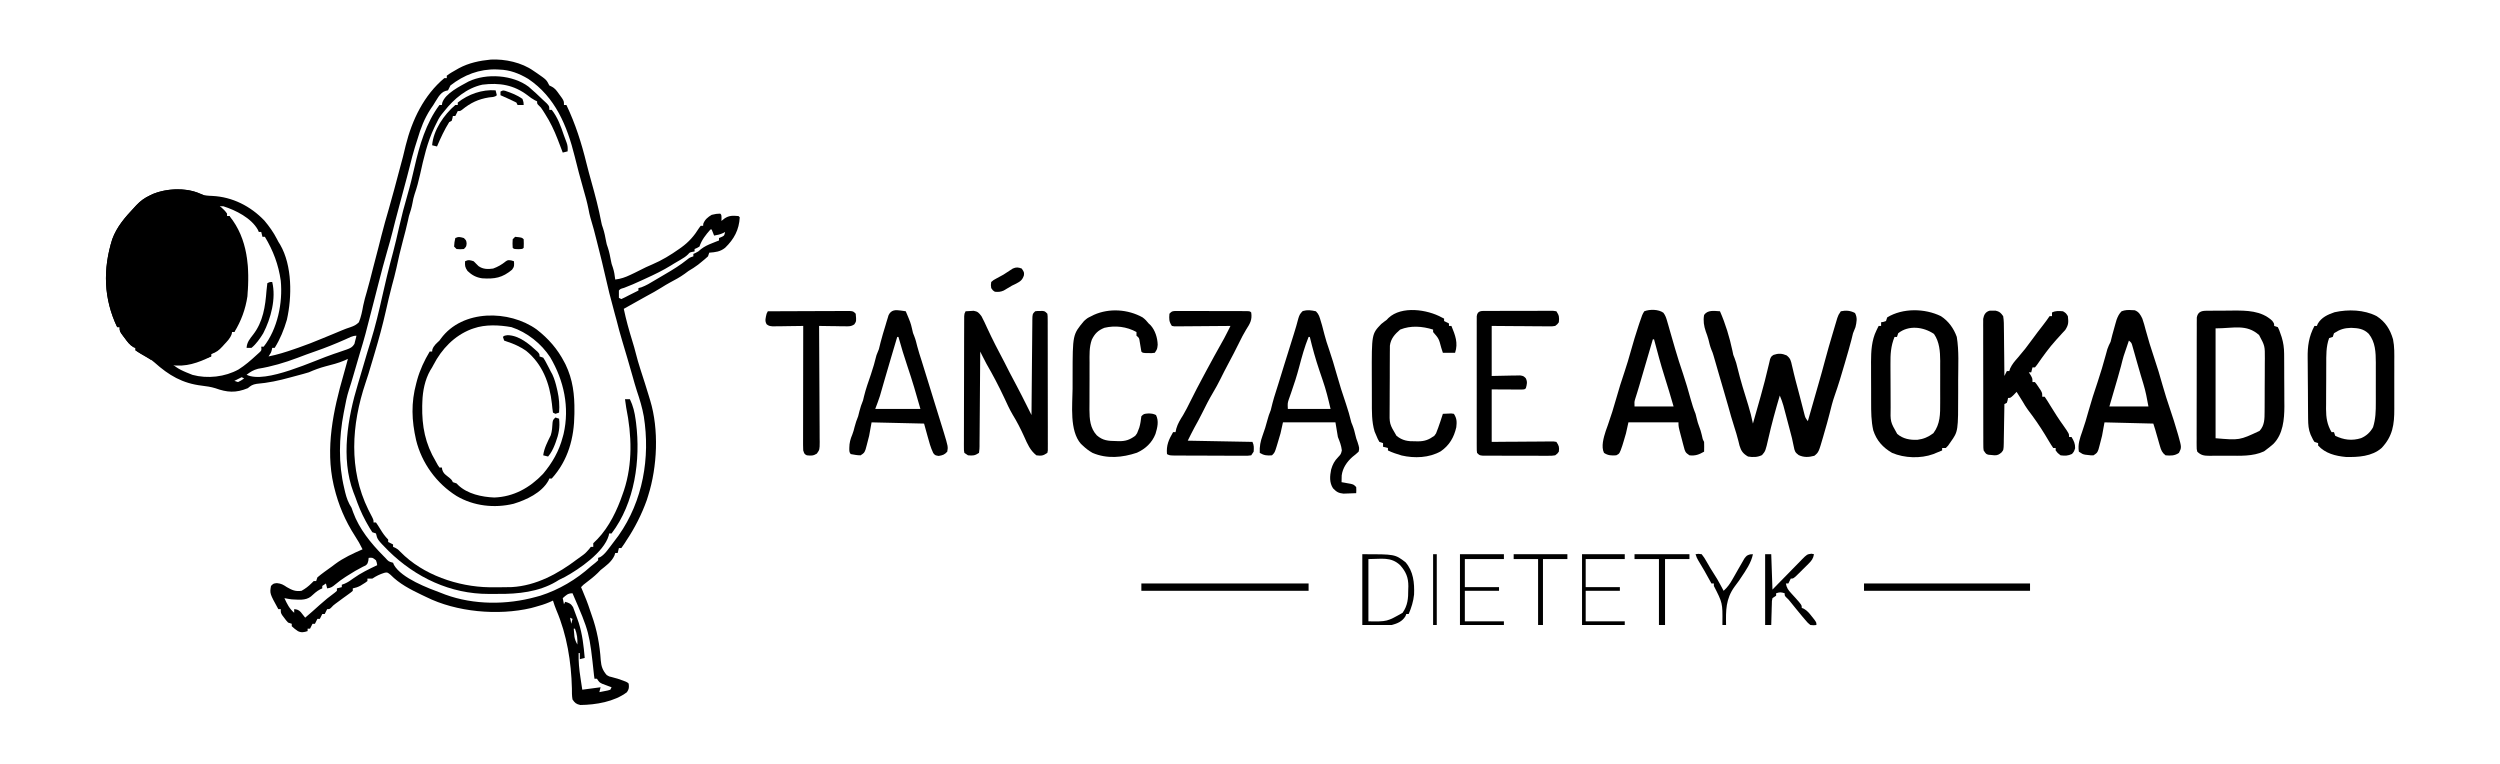 <svg xmlns="http://www.w3.org/2000/svg" version="1.1" width="2048" height="626">
<path d="M0 0 C11.698 -0.597 25.395 2.379 34.984 9.195 C35.943 9.841 36.903 10.487 37.891 11.152 C45.684 16.565 45.684 16.565 47.984 21.195 C48.905 21.646 48.905 21.646 49.844 22.105 C52.889 23.656 54.257 25.875 56.234 28.633 C57.294 30.085 57.294 30.085 58.375 31.566 C59.984 34.195 59.984 34.195 59.984 37.195 C60.644 37.195 61.304 37.195 61.984 37.195 C69.38 52.702 74.326 68.284 78.414 84.952 C79.676 90.061 81.058 95.13 82.484 100.195 C85.548 111.105 88.445 122.033 90.555 133.172 C90.985 135.384 90.985 135.384 91.984 138.195 C93.152 141.699 93.794 145.198 94.484 148.82 C94.965 151.327 94.965 151.327 95.984 154.195 C97.151 157.695 97.793 161.189 98.48 164.809 C98.971 167.358 98.971 167.358 100.047 170.383 C101.131 173.634 101.577 176.799 101.984 180.195 C106.576 179.623 110.192 178.376 114.359 176.383 C115.494 175.844 116.628 175.305 117.797 174.75 C120.957 173.209 124.105 171.647 127.238 170.051 C128.893 169.24 130.595 168.527 132.297 167.82 C140.189 164.461 147.379 160.083 154.359 155.133 C154.942 154.722 155.525 154.31 156.125 153.886 C162.312 149.41 166.644 144.471 170.652 137.988 C171.092 137.397 171.531 136.805 171.984 136.195 C172.644 136.195 173.304 136.195 173.984 136.195 C174.046 135.36 174.046 135.36 174.109 134.508 C175.425 131.03 177.861 129.044 180.984 127.195 C184.797 126.32 184.797 126.32 187.984 126.195 C188.984 127.195 188.984 127.195 189.047 129.758 C189.026 130.562 189.006 131.367 188.984 132.195 C189.809 131.535 190.634 130.875 191.484 130.195 C195.354 127.582 198.412 127.808 202.984 128.195 C203.314 128.525 203.644 128.855 203.984 129.195 C203.434 139.477 199.354 147.077 191.984 154.195 C187.851 157.481 184.117 157.76 178.984 158.195 C178.654 159.185 178.324 160.175 177.984 161.195 C176.293 162.761 174.532 164.253 172.734 165.695 C171.78 166.469 170.827 167.242 169.844 168.039 C167.295 169.961 164.736 171.589 161.984 173.195 C160.953 173.958 159.922 174.722 158.859 175.508 C155.002 178.306 150.875 180.487 146.676 182.727 C144.383 183.978 142.182 185.287 139.984 186.695 C135.959 189.266 131.785 191.523 127.582 193.789 C125.492 194.921 123.42 196.072 121.359 197.258 C117.258 199.613 113.123 201.906 108.984 204.195 C110.809 212.965 113.19 221.483 115.827 230.038 C116.978 233.786 118.094 237.522 119.023 241.332 C119.979 245.175 121.1 248.921 122.297 252.695 C122.513 253.383 122.729 254.071 122.951 254.78 C124.036 258.236 125.142 261.683 126.281 265.121 C127.376 268.447 128.404 271.788 129.385 275.15 C129.775 276.482 130.177 277.811 130.592 279.135 C137.888 303.076 136.457 333.556 128.984 357.195 C128.6 358.42 128.216 359.645 127.82 360.906 C123.705 372.469 117.845 384.015 110.984 394.195 C110.614 394.791 110.244 395.386 109.863 396 C108.96 397.436 107.98 398.822 106.984 400.195 C106.324 400.195 105.664 400.195 104.984 400.195 C104.654 401.515 104.324 402.835 103.984 404.195 C103.324 404.195 102.664 404.195 101.984 404.195 C101.644 405.278 101.644 405.278 101.297 406.383 C98.865 411.595 94.385 414.675 89.984 418.195 C88.871 419.34 88.871 419.34 87.734 420.508 C84.664 423.508 81.39 426.054 77.973 428.645 C75.91 430.188 75.91 430.188 73.984 432.195 C74.311 432.957 74.637 433.719 74.973 434.504 C77.289 439.976 79.511 445.421 81.309 451.086 C81.742 452.439 82.201 453.784 82.691 455.117 C86.992 466.984 89.333 479.61 90.125 492.181 C90.532 497.212 91.709 500.345 94.984 504.195 C97.007 505.414 97.007 505.414 99.234 505.883 C100.013 506.101 100.792 506.319 101.594 506.543 C102.383 506.758 103.172 506.974 103.984 507.195 C111.645 509.856 111.645 509.856 112.984 511.195 C113.396 514.245 113.326 515.706 111.547 518.258 C101.215 526.07 86.075 528.584 73.402 528.727 C70.006 527.98 68.933 527.094 66.984 524.195 C66.436 521.158 66.481 518.15 66.484 515.07 C65.958 493.445 62.374 471.176 53.832 451.188 C52.72 448.575 51.839 445.902 50.984 443.195 C49.98 443.646 48.976 444.098 47.941 444.562 C44.257 446.138 40.546 447.281 36.672 448.32 C34.852 448.819 34.852 448.819 32.996 449.328 C6.041 455.669 -28.248 452.619 -53.016 440.195 C-54.263 439.601 -55.51 439.007 -56.758 438.414 C-65.958 433.99 -74.861 429.444 -82.078 422.07 C-84.759 419.916 -84.759 419.916 -87.273 420.488 C-90.929 421.646 -93.817 423.063 -97.016 425.195 C-98.336 425.195 -99.656 425.195 -101.016 425.195 C-101.016 425.855 -101.016 426.515 -101.016 427.195 C-102.625 428.449 -102.625 428.449 -104.766 429.758 C-105.462 430.192 -106.158 430.627 -106.875 431.074 C-108.936 432.153 -110.744 432.74 -113.016 433.195 C-113.016 433.855 -113.016 434.515 -113.016 435.195 C-114.484 436.492 -114.484 436.492 -116.516 437.945 C-117.241 438.473 -117.967 439 -118.715 439.543 C-119.474 440.088 -120.233 440.634 -121.016 441.195 C-122.456 442.254 -123.894 443.316 -125.328 444.383 C-125.964 444.851 -126.599 445.319 -127.254 445.801 C-129.06 447.165 -129.06 447.165 -130.621 448.871 C-132.016 450.195 -132.016 450.195 -134.016 450.195 C-134.676 451.515 -135.336 452.835 -136.016 454.195 C-136.676 454.195 -137.336 454.195 -138.016 454.195 C-138.676 455.515 -139.336 456.835 -140.016 458.195 C-140.676 458.195 -141.336 458.195 -142.016 458.195 C-142.676 459.515 -143.336 460.835 -144.016 462.195 C-144.676 462.195 -145.336 462.195 -146.016 462.195 C-146.676 463.515 -147.336 464.835 -148.016 466.195 C-148.676 466.195 -149.336 466.195 -150.016 466.195 C-150.016 466.855 -150.016 467.515 -150.016 468.195 C-153.012 469.146 -155.084 469.66 -157.973 468.219 C-159.782 466.958 -161.458 465.758 -163.016 464.195 C-163.016 463.535 -163.016 462.875 -163.016 462.195 C-164.006 461.865 -164.996 461.535 -166.016 461.195 C-167.621 459.453 -167.621 459.453 -169.203 457.32 C-169.733 456.622 -170.263 455.923 -170.809 455.203 C-172.016 453.195 -172.016 453.195 -172.016 450.195 C-172.676 450.195 -173.336 450.195 -174.016 450.195 C-181.09 437.373 -181.09 437.373 -180.016 431.195 C-178.016 429.195 -178.016 429.195 -175.203 428.883 C-171.593 429.237 -169.994 430.185 -167.016 432.195 C-162.808 434.613 -159.891 435.906 -155.016 435.195 C-151.814 433.402 -149.357 431.537 -146.766 428.945 C-146.188 428.368 -145.611 427.79 -145.016 427.195 C-144.356 427.195 -143.696 427.195 -143.016 427.195 C-142.686 426.205 -142.356 425.215 -142.016 424.195 C-138.205 420.956 -134.072 418.118 -130.016 415.195 C-129.193 414.569 -128.371 413.942 -127.523 413.297 C-120.547 408.106 -112.939 404.671 -105.016 401.195 C-106.878 397.337 -108.885 393.755 -111.266 390.195 C-119.225 377.81 -124.764 364.851 -128.203 350.57 C-128.454 349.531 -128.454 349.531 -128.71 348.471 C-135.604 318.424 -128.965 287.184 -120.584 258.177 C-119.763 255.315 -118.982 252.443 -118.203 249.57 C-117.97 248.712 -117.736 247.853 -117.496 246.969 C-117.338 246.384 -117.179 245.798 -117.016 245.195 C-117.985 245.639 -118.954 246.082 -119.953 246.539 C-124.934 248.674 -130.111 249.94 -135.344 251.301 C-140.13 252.579 -144.486 254.193 -149.016 256.195 C-150.586 256.697 -152.17 257.158 -153.766 257.57 C-157.316 258.491 -160.857 259.428 -164.387 260.426 C-173.534 262.973 -182.322 264.851 -191.793 265.641 C-195.2 266.227 -196.425 267.03 -199.016 269.195 C-208.849 273.259 -215.905 272.725 -225.668 269.207 C-229.336 268.098 -232.837 267.582 -236.641 267.133 C-252.603 265.243 -263.664 258.693 -275.516 248.07 C-278.741 245.252 -282.216 243.258 -286 241.273 C-288.016 240.195 -288.016 240.195 -291.016 238.195 C-291.016 237.535 -291.016 236.875 -291.016 236.195 C-291.578 235.988 -292.14 235.78 -292.719 235.566 C-295.828 233.711 -297.667 231.133 -299.766 228.258 C-300.382 227.451 -300.382 227.451 -301.012 226.627 C-304.016 222.58 -304.016 222.58 -304.016 219.195 C-304.676 219.195 -305.336 219.195 -306.016 219.195 C-317.175 195.758 -317.782 171.808 -310.07 147.176 C-306.306 136.88 -299.447 129.069 -292.016 121.195 C-291.466 120.593 -290.917 119.991 -290.352 119.371 C-286.983 115.796 -283.455 113.23 -279.016 111.195 C-278.232 110.821 -277.448 110.448 -276.641 110.062 C-265.911 105.704 -250.965 104.723 -240.078 109.133 C-239.262 109.503 -238.446 109.873 -237.605 110.254 C-234.394 111.421 -231.55 111.55 -228.141 111.695 C-211.667 112.472 -196.764 120.039 -185.422 131.91 C-181.4 136.689 -177.94 141.565 -175.086 147.125 C-174.003 149.287 -174.003 149.287 -172.512 151.613 C-162.579 168.755 -162.731 194.291 -167.016 213.195 C-169.41 221.374 -172.513 228.953 -177.016 236.195 C-177.676 236.195 -178.336 236.195 -179.016 236.195 C-179.139 236.793 -179.263 237.392 -179.391 238.008 C-180.016 240.195 -180.016 240.195 -182.016 243.195 C-174.788 241.75 -167.969 239.628 -161.016 237.195 C-159.875 236.801 -158.734 236.406 -157.559 236 C-151.046 233.716 -144.635 231.281 -138.285 228.578 C-135.078 227.222 -131.856 225.91 -128.627 224.607 C-126.418 223.707 -124.223 222.779 -122.027 221.848 C-119.636 220.837 -117.332 219.98 -114.848 219.199 C-111.957 218.17 -110.2 217.361 -108.016 215.195 C-106.194 210.706 -105.322 206.221 -104.466 201.467 C-103.709 197.647 -102.6 193.933 -101.516 190.195 C-99.719 183.833 -98.046 177.451 -96.467 171.032 C-95.036 165.228 -93.495 159.459 -91.941 153.688 C-91.138 150.656 -90.379 147.619 -89.641 144.57 C-87.778 137.03 -85.578 129.584 -83.43 122.121 C-81.906 116.826 -80.437 111.519 -79.016 106.195 C-78.71 105.053 -78.405 103.911 -78.09 102.734 C-77.237 99.539 -76.386 96.344 -75.536 93.148 C-75.019 91.206 -74.498 89.265 -73.977 87.324 C-73.639 86.065 -73.301 84.805 -72.953 83.508 C-72.619 82.265 -72.285 81.022 -71.941 79.742 C-71.119 76.59 -70.374 73.431 -69.641 70.258 C-64.435 49.407 -54.749 29.2 -38.016 15.195 C-37.356 15.195 -36.696 15.195 -36.016 15.195 C-36.016 14.535 -36.016 13.875 -36.016 13.195 C-33.532 11.253 -30.75 9.758 -28.016 8.195 C-27.062 7.646 -27.062 7.646 -26.09 7.086 C-17.991 2.726 -9.088 0.881 0 0 Z M-33.016 21.195 C-33.368 21.907 -33.719 22.618 -34.082 23.352 C-34.39 23.96 -34.698 24.568 -35.016 25.195 C-35.64 25.345 -36.263 25.494 -36.906 25.648 C-41.687 26.888 -44.413 33.303 -47.016 37.195 C-47.716 38.216 -48.416 39.237 -49.137 40.289 C-54.358 48.264 -57.352 56.12 -60.016 65.195 C-60.724 67.425 -61.432 69.654 -62.141 71.883 C-63.669 76.902 -64.999 81.945 -66.238 87.043 C-67.736 93.118 -69.393 99.152 -71.016 105.195 C-71.683 107.695 -72.349 110.195 -73.016 112.695 C-74.024 116.481 -75.035 120.267 -76.051 124.051 C-77.547 129.63 -79.029 135.207 -80.391 140.82 C-81.693 146.092 -83.188 151.295 -84.703 156.508 C-87.279 165.405 -89.651 174.349 -91.953 183.32 C-92.122 183.977 -92.291 184.635 -92.464 185.312 C-93.486 189.292 -94.503 193.274 -95.52 197.256 C-103.057 226.767 -103.057 226.767 -107.315 240.852 C-109.12 246.889 -110.854 252.948 -112.605 259.001 C-113.728 262.862 -114.852 266.707 -116.133 270.52 C-117.927 275.957 -118.938 281.581 -120.016 287.195 C-120.157 287.91 -120.298 288.624 -120.443 289.36 C-124.358 309.726 -124.895 330.964 -120.016 351.195 C-119.764 352.283 -119.513 353.371 -119.254 354.492 C-118.062 359.259 -116.702 363.053 -114.016 367.195 C-113.603 368.371 -113.191 369.547 -112.766 370.758 C-107.793 384.419 -98.205 396.233 -88.078 406.445 C-87.226 407.306 -87.226 407.306 -86.357 408.183 C-83.677 411.206 -83.677 411.206 -80.016 412.195 C-79.771 412.79 -79.526 413.384 -79.273 413.996 C-73.019 424.932 -51.33 433.003 -40.016 437.195 C-38.643 437.731 -38.643 437.731 -37.242 438.277 C-13.842 446.836 13.135 446.785 36.984 440.195 C38.184 439.868 39.385 439.54 40.621 439.203 C55.815 434.368 70.2 425.863 81.984 415.195 C83.209 414.211 84.438 413.231 85.672 412.258 C86.435 411.577 87.198 410.897 87.984 410.195 C87.984 409.535 87.984 408.875 87.984 408.195 C88.534 408.001 89.083 407.806 89.648 407.605 C92.985 405.591 95.038 402.692 97.359 399.633 C98.093 398.677 98.093 398.677 98.841 397.703 C100.234 395.875 101.612 394.038 102.984 392.195 C103.568 391.415 104.152 390.636 104.754 389.832 C124.669 361.577 130.748 326.089 125.397 292.362 C124.119 285.117 122.025 278.276 119.676 271.319 C118.392 267.375 117.293 263.376 116.172 259.383 C113.439 249.705 110.588 240.065 107.7 230.432 C105.992 224.71 104.406 218.995 102.984 213.195 C102.546 211.587 102.101 209.98 101.652 208.375 C98.496 197.083 95.68 185.765 93.137 174.32 C91.845 168.522 90.416 162.765 88.953 157.008 C88.276 154.343 87.608 151.678 86.953 149.008 C85.352 142.496 83.675 136.041 81.678 129.637 C81.016 127.306 80.536 125.015 80.102 122.633 C78.97 116.846 77.373 111.231 75.734 105.57 C73.253 96.878 70.942 88.164 68.797 79.383 C62.611 54.379 52.918 30.721 30.691 15.801 C23.213 11.365 15.709 8.419 6.984 8.195 C5.911 8.137 5.911 8.137 4.816 8.078 C-9.315 7.628 -21.922 12.548 -33.016 21.195 Z M-222.016 120.195 C-221.065 121.534 -220.105 122.866 -219.141 124.195 C-218.607 124.938 -218.073 125.68 -217.523 126.445 C-217.026 127.023 -216.528 127.6 -216.016 128.195 C-215.356 128.195 -214.696 128.195 -214.016 128.195 C-213.768 128.876 -213.521 129.557 -213.266 130.258 C-211.423 134.588 -209.062 138.567 -206.52 142.523 C-204.874 145.447 -203.874 148.239 -202.891 151.445 C-202.558 152.502 -202.225 153.559 -201.883 154.648 C-197.062 174.366 -197.879 200.53 -208.266 218.32 C-208.843 219.269 -209.421 220.218 -210.016 221.195 C-210.016 221.855 -210.016 222.515 -210.016 223.195 C-210.676 223.195 -211.336 223.195 -212.016 223.195 C-213.04 224.847 -214.035 226.517 -215.016 228.195 C-216.431 229.939 -217.892 231.647 -219.391 233.32 C-220.141 234.169 -220.891 235.017 -221.664 235.891 C-223.97 238.151 -226.262 239.551 -229.016 241.195 C-229.016 241.855 -229.016 242.515 -229.016 243.195 C-230.47 243.597 -230.47 243.597 -231.953 244.008 C-233.991 244.579 -235.976 245.18 -237.957 245.926 C-245.104 248.597 -252.483 249.352 -260.016 250.195 C-257.336 252.323 -254.778 253.898 -251.641 255.258 C-250.911 255.579 -250.181 255.9 -249.43 256.23 C-248.633 256.549 -247.836 256.867 -247.016 257.195 C-246.129 257.558 -245.242 257.92 -244.328 258.293 C-232.036 261.642 -217.62 259.972 -206.574 253.84 C-201.278 250.497 -196.603 246.441 -192.016 242.195 C-191.191 241.453 -190.366 240.71 -189.516 239.945 C-187.69 238.2 -187.69 238.2 -188.016 235.195 C-187.356 235.195 -186.696 235.195 -186.016 235.195 C-174.6 220.667 -170.291 199.285 -172.016 181.195 C-173.85 168.012 -178.176 156.594 -185.016 145.195 C-185.676 145.195 -186.336 145.195 -187.016 145.195 C-187.511 143.215 -187.511 143.215 -188.016 141.195 C-188.676 141.195 -189.336 141.195 -190.016 141.195 C-190.261 140.617 -190.505 140.038 -190.758 139.441 C-196.165 129.785 -208.843 123.43 -219.016 120.195 C-220.006 120.195 -220.996 120.195 -222.016 120.195 Z M179.984 139.195 C176.16 143.523 172.834 147.647 170.984 153.195 C168.922 154.383 168.922 154.383 166.984 155.195 C166.984 155.855 166.984 156.515 166.984 157.195 C166.386 157.298 165.788 157.402 165.172 157.508 C162.947 158.02 162.947 158.02 161.633 159.562 C159.718 161.459 157.749 162.652 155.422 164.008 C154.637 164.468 153.852 164.928 153.043 165.402 C152.034 165.994 151.024 166.586 149.984 167.195 C149.289 167.631 148.593 168.066 147.876 168.514 C141.11 172.705 134.101 176.095 126.859 179.383 C125.731 179.903 124.604 180.423 123.441 180.959 C118.753 183.106 114.084 185.216 109.242 186.996 C106.172 187.868 106.172 187.868 104.984 189.195 C104.944 191.195 104.942 193.196 104.984 195.195 C105.644 195.525 106.304 195.855 106.984 196.195 C109.022 195.274 111.014 194.253 112.984 193.195 C114.441 192.462 115.899 191.733 117.359 191.008 C118.048 190.664 118.736 190.319 119.445 189.965 C119.953 189.711 120.461 189.457 120.984 189.195 C120.984 188.535 120.984 187.875 120.984 187.195 C121.768 186.989 122.552 186.783 123.359 186.57 C127.316 185.069 130.618 183.121 134.207 180.902 C137.123 179.11 140.079 177.4 143.047 175.695 C149.234 172.093 155.275 168.375 160.859 163.883 C162.984 162.195 162.984 162.195 165.984 161.195 C165.984 160.535 165.984 159.875 165.984 159.195 C166.541 158.948 167.098 158.7 167.672 158.445 C170.082 157.245 170.082 157.245 172.234 155.289 C175.163 153.059 177.882 151.796 181.297 150.445 C182.366 150.017 183.434 149.589 184.535 149.148 C185.343 148.834 186.152 148.519 186.984 148.195 C186.984 147.535 186.984 146.875 186.984 146.195 C187.624 145.927 188.263 145.659 188.922 145.383 C191.316 144.309 191.316 144.309 191.984 141.195 C191.428 141.505 190.871 141.814 190.297 142.133 C187.859 143.253 185.622 143.756 182.984 144.195 C181.994 141.72 181.994 141.72 180.984 139.195 C180.654 139.195 180.324 139.195 179.984 139.195 Z M-119.016 229.195 C-127.103 232.777 -135.187 236.053 -143.547 238.94 C-148.489 240.647 -153.382 242.455 -158.266 244.32 C-168.898 248.337 -179.384 251.465 -190.605 253.289 C-194.537 254.334 -196.781 255.785 -200.016 258.195 C-184.487 265.959 -144.606 246.399 -128.266 241.008 C-127.54 240.77 -126.813 240.532 -126.065 240.288 C-124.04 239.613 -122.027 238.912 -120.016 238.195 C-119.026 237.86 -119.026 237.86 -118.015 237.518 C-115.051 236.414 -113.316 235.703 -111.676 232.934 C-111.479 232.133 -111.281 231.333 -111.078 230.508 C-110.755 229.295 -110.755 229.295 -110.426 228.059 C-110.29 227.444 -110.155 226.829 -110.016 226.195 C-113.285 226.195 -116.075 227.879 -119.016 229.195 Z M-204.016 260.195 C-206.047 261.13 -208.051 262.128 -210.016 263.195 C-209.026 263.525 -208.036 263.855 -207.016 264.195 C-204.339 262.823 -204.339 262.823 -202.016 261.195 C-202.676 260.865 -203.336 260.535 -204.016 260.195 Z M-100.016 408.195 C-100.149 409.363 -100.149 409.363 -100.285 410.555 C-101.016 413.195 -101.016 413.195 -102.59 414.461 C-103.287 414.786 -103.985 415.111 -104.703 415.445 C-109.039 417.641 -113.119 420.07 -117.203 422.695 C-117.785 423.063 -118.366 423.431 -118.966 423.81 C-121.9 425.696 -124.637 427.661 -127.293 429.926 C-129.734 431.961 -130.93 432.839 -134.016 433.195 C-134.511 431.215 -134.511 431.215 -135.016 429.195 C-136.006 429.855 -136.996 430.515 -138.016 431.195 C-138.016 431.855 -138.016 432.515 -138.016 433.195 C-138.602 433.462 -139.189 433.729 -139.793 434.004 C-142.709 435.567 -144.898 437.638 -147.332 439.855 C-151.748 443.37 -157.685 442.393 -163.016 442.195 C-165.025 441.923 -167.034 441.624 -169.016 441.195 C-166.884 445.868 -164.991 449.788 -161.016 453.195 C-161.016 452.205 -161.016 451.215 -161.016 450.195 C-158.636 450.372 -157.313 450.893 -155.637 452.598 C-154.394 454.102 -153.202 455.647 -152.016 457.195 C-147.991 453.783 -144.039 450.315 -140.141 446.758 C-136.137 443.122 -131.996 439.799 -127.633 436.605 C-127.099 436.14 -126.565 435.675 -126.016 435.195 C-126.016 434.535 -126.016 433.875 -126.016 433.195 C-124.696 432.865 -123.376 432.535 -122.016 432.195 C-122.016 431.535 -122.016 430.875 -122.016 430.195 C-121.282 429.931 -120.549 429.667 -119.793 429.395 C-117.019 428.197 -114.98 426.827 -112.578 425.008 C-106.448 420.593 -99.819 417.42 -93.016 414.195 C-93.292 412.255 -93.292 412.255 -94.016 410.195 C-96.831 407.918 -96.831 407.918 -100.016 408.195 Z M58.984 441.195 C59.314 442.845 59.644 444.495 59.984 446.195 C60.314 445.535 60.644 444.875 60.984 444.195 C64.172 445.111 65.649 445.654 67.426 448.523 C68.658 451.735 69.861 454.944 70.984 458.195 C71.358 459.276 71.732 460.356 72.117 461.469 C75.093 470.925 76.137 480.367 76.984 490.195 C75.004 490.69 75.004 490.69 72.984 491.195 C72.984 489.545 72.984 487.895 72.984 486.195 C72.654 486.195 72.324 486.195 71.984 486.195 C71.816 493.047 72.439 499.491 73.484 506.258 C73.627 507.219 73.771 508.18 73.918 509.17 C74.268 511.513 74.625 513.854 74.984 516.195 C82.409 515.205 82.409 515.205 89.984 514.195 C89.654 515.515 89.324 516.835 88.984 518.195 C90.466 517.914 91.944 517.62 93.422 517.32 C94.246 517.158 95.069 516.995 95.918 516.828 C96.941 516.515 96.941 516.515 97.984 516.195 C98.314 515.535 98.644 514.875 98.984 514.195 C98.286 513.941 97.587 513.687 96.867 513.426 C95.502 512.91 95.502 512.91 94.109 512.383 C93.204 512.046 92.3 511.71 91.367 511.363 C88.984 510.195 88.984 510.195 86.984 507.195 C86.324 507.195 85.664 507.195 84.984 507.195 C84.859 506.295 84.734 505.395 84.605 504.468 C80.834 469.188 80.834 469.188 66.984 437.195 C63.076 437.195 61.868 438.701 58.984 441.195 Z M63.984 454.195 C64.984 457.195 64.984 457.195 64.984 457.195 Z M64.984 457.195 C65.314 458.845 65.644 460.495 65.984 462.195 C66.314 460.875 66.644 459.555 66.984 458.195 C66.324 457.865 65.664 457.535 64.984 457.195 Z M66.984 463.195 C67.984 465.195 67.984 465.195 67.984 465.195 Z M67.984 466.195 C68.099 467.613 68.227 469.029 68.359 470.445 C68.429 471.234 68.499 472.023 68.57 472.836 C68.999 475.281 69.77 477.044 70.984 479.195 C71.177 474.372 70.742 470.699 68.984 466.195 C68.654 466.195 68.324 466.195 67.984 466.195 Z M70.984 480.195 C71.984 484.195 71.984 484.195 71.984 484.195 Z " fill="#000000" transform="translate(402.016,48.805)"/>
<path d="M0 0 C2 1.734 3.641 3.307 5.109 5.508 C5.109 6.168 5.109 6.828 5.109 7.508 C5.769 7.508 6.429 7.508 7.109 7.508 C22.339 26.306 23.711 50.086 21.801 73.25 C20.226 83.761 16.677 93.472 11.109 102.508 C10.449 102.508 9.789 102.508 9.109 102.508 C9.053 103.041 8.996 103.575 8.938 104.125 C7.723 107.62 5.337 109.974 2.859 112.633 C2.381 113.17 1.903 113.708 1.41 114.262 C-1.445 117.364 -3.828 119.307 -7.891 120.508 C-7.891 121.168 -7.891 121.828 -7.891 122.508 C-18.493 127.7 -28.88 131.459 -40.891 129.508 C-44.232 127.714 -46.419 125.35 -48.891 122.508 C-49.888 121.529 -49.888 121.529 -50.906 120.531 C-56.943 114.379 -60.4 107.261 -63.891 99.508 C-64.304 98.64 -64.718 97.773 -65.145 96.879 C-73.195 78.847 -71.134 56.887 -64.641 38.758 C-57.329 20.979 -44.904 8.247 -27.434 0.453 C-19.624 -2.45 -7.65 -3.949 0 0 Z " fill="#000000" transform="translate(180.891,169.492)"/>
<path d="M0 0 C4.528 10.295 7.848 21.25 10.188 32.25 C10.853 35.829 10.853 35.829 11.969 38.406 C13.005 41.012 13.677 43.521 14.312 46.25 C16.838 56.62 19.996 66.818 23.188 77 C24.73 81.965 25.964 86.906 27 92 C28.832 85.61 30.638 79.212 32.438 72.812 C32.887 71.222 32.887 71.222 33.346 69.6 C35.684 61.274 37.866 52.919 39.809 44.492 C40.016 43.629 40.224 42.765 40.438 41.875 C40.642 40.986 40.847 40.096 41.059 39.18 C42 37 42 37 43.914 35.715 C47.774 34.392 50.828 34.492 54.566 36.113 C57.818 38.634 58.099 40.516 59 44.5 C59.322 45.854 59.645 47.208 59.969 48.562 C60.134 49.282 60.299 50.001 60.469 50.742 C61.396 54.683 62.457 58.589 63.5 62.5 C63.924 64.104 64.347 65.708 64.77 67.312 C64.975 68.094 65.181 68.875 65.393 69.68 C65.982 71.93 66.561 74.184 67.137 76.438 C67.315 77.125 67.493 77.813 67.676 78.521 C68.156 80.378 68.631 82.236 69.105 84.094 C69.896 87.153 69.896 87.153 72 90 C72.221 89.225 72.443 88.45 72.671 87.652 C74.4 81.599 76.13 75.545 77.859 69.492 C78.388 67.641 78.388 67.641 78.927 65.752 C79.647 63.235 80.368 60.719 81.09 58.203 C82.761 52.378 84.413 46.553 85.938 40.688 C87.949 33.092 90.137 25.556 92.393 18.029 C92.98 16.068 93.559 14.104 94.137 12.141 C94.657 10.4 94.657 10.4 95.188 8.625 C95.49 7.607 95.793 6.588 96.105 5.539 C97 3 97 3 99 0 C103.16 -0.891 106.903 -0.601 110.625 1.438 C112.737 5.373 111.959 8.749 111 13 C110.383 14.686 109.717 16.354 109 18 C108.555 19.793 108.11 21.585 107.672 23.38 C106.167 29.248 104.439 35.057 102.75 40.875 C102.551 41.564 102.351 42.253 102.146 42.963 C99.6 51.745 96.997 60.497 93.94 69.119 C92.249 73.954 91.01 78.851 89.794 83.826 C88.488 89.045 86.999 94.209 85.5 99.375 C85.205 100.415 84.91 101.456 84.605 102.527 C80.846 115.496 80.846 115.496 77.312 118.375 C72.708 119.619 68.758 119.83 64.466 117.804 C61.425 115.579 61.154 114.422 60.441 110.777 C60.097 109.172 60.097 109.172 59.747 107.535 C59.5 106.368 59.254 105.202 59 104 C58.357 101.477 57.699 98.957 57.027 96.441 C56.681 95.136 56.336 93.831 55.99 92.525 C55.817 91.874 55.644 91.223 55.466 90.552 C54.932 88.541 54.402 86.529 53.873 84.518 C53.529 83.221 53.185 81.925 52.84 80.629 C52.534 79.475 52.229 78.32 51.914 77.131 C51.096 74.329 50.139 71.685 49 69 C45.556 80.649 42.328 92.305 39.65 104.157 C37.281 114.514 37.281 114.514 34.438 117.812 C30.663 119.651 27.115 119.661 23 119 C18.925 116.659 17.316 114.455 16 110 C15.704 108.784 15.407 107.569 15.102 106.316 C14.083 102.217 12.855 98.208 11.562 94.188 C9.852 88.793 8.253 83.391 6.797 77.922 C5.635 73.662 4.378 69.432 3.124 65.198 C1.798 60.719 0.487 56.235 -0.809 51.746 C-1.12 50.671 -1.431 49.596 -1.751 48.489 C-2.366 46.363 -2.978 44.237 -3.589 42.111 C-3.873 41.131 -4.157 40.15 -4.449 39.141 C-4.7 38.27 -4.951 37.398 -5.21 36.501 C-5.977 33.963 -5.977 33.963 -7.038 31.413 C-8.113 28.717 -8.764 25.989 -9.426 23.168 C-10.026 20.901 -10.808 18.759 -11.625 16.562 C-13.156 12.032 -13.846 7.751 -13 3 C-10.008 -1.293 -4.731 -0.273 0 0 Z " fill="#000000" transform="translate(1409,255)"/>
<path d="M0 0 C0.799 -0.016 1.597 -0.032 2.42 -0.048 C3.714 -0.049 3.714 -0.049 5.034 -0.049 C5.931 -0.056 6.828 -0.064 7.752 -0.072 C9.657 -0.083 11.562 -0.086 13.467 -0.081 C16.34 -0.08 19.211 -0.121 22.084 -0.166 C33.468 -0.24 45.42 -0.15 54.323 8.107 C56.01 10.42 56.01 10.42 56.01 12.42 C57 12.75 57.99 13.08 59.01 13.42 C60.143 15.748 60.143 15.748 61.135 18.67 C61.634 20.101 61.634 20.101 62.143 21.561 C63.544 26.179 64.138 30.386 64.171 35.213 C64.181 36.355 64.191 37.497 64.201 38.674 C64.205 39.901 64.209 41.128 64.213 42.393 C64.219 43.667 64.225 44.941 64.231 46.253 C64.24 48.951 64.247 51.648 64.25 54.345 C64.256 57.769 64.28 61.192 64.308 64.615 C64.332 67.916 64.334 71.217 64.338 74.518 C64.351 75.731 64.363 76.943 64.376 78.193 C64.348 88.904 63.319 101.066 55.374 109.068 C53.64 110.61 51.866 112.03 50.01 113.42 C49.247 113.997 48.484 114.575 47.698 115.17 C38.549 119.425 28.105 118.761 18.24 118.736 C15.62 118.732 13.001 118.756 10.381 118.781 C8.708 118.784 7.035 118.784 5.362 118.783 C4.583 118.792 3.803 118.802 3.001 118.811 C-1.357 118.774 -3.854 118.502 -6.99 115.42 C-7.49 113.31 -7.49 113.31 -7.491 110.827 C-7.501 109.885 -7.511 108.943 -7.521 107.972 C-7.511 106.941 -7.501 105.909 -7.491 104.846 C-7.497 103.758 -7.502 102.67 -7.508 101.549 C-7.52 97.943 -7.504 94.338 -7.486 90.732 C-7.486 88.233 -7.487 85.733 -7.49 83.234 C-7.492 77.991 -7.479 72.749 -7.456 67.507 C-7.43 61.445 -7.428 55.384 -7.44 49.322 C-7.45 43.492 -7.444 37.662 -7.43 31.832 C-7.426 29.351 -7.425 26.869 -7.429 24.387 C-7.432 20.923 -7.416 17.459 -7.394 13.994 C-7.398 12.962 -7.403 11.931 -7.407 10.868 C-7.398 9.925 -7.388 8.983 -7.377 8.012 C-7.375 7.193 -7.373 6.374 -7.37 5.53 C-6.606 1.289 -4.04 0.049 0 0 Z M8.01 14.42 C8.01 44.12 8.01 73.82 8.01 104.42 C27.599 106.105 27.599 106.105 44.01 98.42 C48.252 93.875 48.131 88.416 48.171 82.45 C48.181 81.295 48.191 80.14 48.201 78.95 C48.205 77.715 48.209 76.481 48.213 75.209 C48.219 73.927 48.225 72.645 48.231 71.324 C48.241 68.616 48.247 65.907 48.25 63.199 C48.256 59.747 48.28 56.296 48.308 52.844 C48.332 49.528 48.334 46.212 48.338 42.896 C48.351 41.666 48.363 40.436 48.376 39.168 C48.422 28.829 48.422 28.829 43.664 19.907 C33.234 10.618 22.743 14.42 8.01 14.42 Z " fill="#000000" transform="translate(1806.99,254.58)"/>
<path d="M0 0 C6.22 4.017 10.528 10.065 13 17 C14.877 28.446 14.152 40.503 14.13 52.056 C14.125 55.492 14.13 58.928 14.137 62.363 C14.151 94.324 14.151 94.324 8 103 C7.299 104.011 6.598 105.021 5.875 106.062 C5.256 106.702 4.638 107.341 4 108 C3.01 108 2.02 108 1 108 C1 108.66 1 109.32 1 110 C-0.56 110.651 -2.123 111.296 -3.688 111.938 C-4.993 112.477 -4.993 112.477 -6.324 113.027 C-16.644 116.779 -29.925 116.318 -40 112 C-47.541 107.615 -52.737 101.874 -55.422 93.539 C-57.155 85.926 -57.16 78.344 -57.168 70.574 C-57.171 69.391 -57.175 68.207 -57.178 66.988 C-57.183 64.493 -57.185 61.998 -57.185 59.502 C-57.187 55.71 -57.206 51.919 -57.225 48.127 C-57.228 45.693 -57.23 43.258 -57.23 40.824 C-57.238 39.703 -57.245 38.582 -57.252 37.427 C-57.227 28.736 -56.775 19.743 -52.875 11.812 C-52.522 11.076 -52.169 10.34 -51.805 9.582 C-51.539 9.06 -51.274 8.538 -51 8 C-50.34 8 -49.68 8 -49 8 C-49 7.01 -49 6.02 -49 5 C-48.361 4.897 -47.721 4.794 -47.062 4.688 C-46.382 4.461 -45.701 4.234 -45 4 C-44.67 3.01 -44.34 2.02 -44 1 C-31.253 -6.775 -13.184 -6.459 0 0 Z M-35 14 C-35.33 14.99 -35.66 15.98 -36 17 C-36.66 17 -37.32 17 -38 17 C-41.063 24.594 -41.412 31.183 -41.328 39.32 C-41.326 40.578 -41.324 41.836 -41.322 43.133 C-41.316 45.78 -41.304 48.427 -41.281 51.075 C-41.253 54.451 -41.242 57.828 -41.238 61.205 C-41.232 64.452 -41.218 67.698 -41.203 70.945 C-41.199 72.15 -41.195 73.354 -41.19 74.595 C-41.448 86.538 -41.448 86.538 -35.797 96.488 C-30.984 100.538 -25.402 101.53 -19.234 101.285 C-14.126 100.633 -10.285 98.971 -6.188 95.875 C-0.516 88.421 -0.555 80.049 -0.602 71.004 C-0.597 69.161 -0.597 69.161 -0.593 67.281 C-0.591 64.693 -0.596 62.105 -0.609 59.517 C-0.625 55.578 -0.609 51.64 -0.59 47.701 C-0.592 45.177 -0.596 42.653 -0.602 40.129 C-0.595 38.962 -0.589 37.795 -0.583 36.593 C-0.649 28.847 -1.157 21.107 -5.688 14.562 C-14.312 8.735 -26.417 7.138 -35 14 Z " fill="#000000" transform="translate(1590,259)"/>
<path d="M0 0 C7.134 4.634 11.022 10.864 13.367 18.944 C14.62 24.994 14.429 31.129 14.398 37.281 C14.4 38.745 14.403 40.209 14.407 41.673 C14.412 44.726 14.405 47.778 14.391 50.831 C14.374 54.717 14.384 58.603 14.402 62.49 C14.413 65.508 14.409 68.526 14.401 71.544 C14.399 72.976 14.402 74.408 14.409 75.84 C14.459 88.798 13.099 98.389 4 108 C-3.861 114.947 -15.195 115.579 -25.242 115.352 C-33.802 114.551 -42.043 112.468 -48 106 C-48 105.34 -48 104.68 -48 104 C-48.99 103.67 -49.98 103.34 -51 103 C-52.133 101.293 -52.133 101.293 -53.125 99.188 C-53.458 98.5 -53.79 97.813 -54.133 97.105 C-55.921 92.764 -56.143 88.915 -56.193 84.219 C-56.201 83.545 -56.209 82.871 -56.218 82.177 C-56.242 79.951 -56.259 77.726 -56.273 75.5 C-56.279 74.735 -56.284 73.971 -56.29 73.183 C-56.316 69.13 -56.336 65.076 -56.35 61.023 C-56.363 57.688 -56.391 54.354 -56.432 51.02 C-56.482 46.976 -56.506 42.932 -56.513 38.888 C-56.52 37.357 -56.535 35.826 -56.559 34.295 C-56.704 24.576 -55.625 16.785 -51 8 C-50.34 8 -49.68 8 -49 8 C-48.773 7.423 -48.546 6.845 -48.312 6.25 C-45.231 0.967 -40.087 -1.325 -34.488 -3.234 C-23.256 -5.7 -10.328 -5.328 0 0 Z M-35 14 C-35.33 14.99 -35.66 15.98 -36 17 C-36.99 17.33 -37.98 17.66 -39 18 C-41.553 25.032 -41.323 32.184 -41.336 39.59 C-41.343 40.889 -41.349 42.188 -41.356 43.527 C-41.368 46.266 -41.372 49.005 -41.371 51.744 C-41.37 55.232 -41.398 58.719 -41.432 62.206 C-41.46 65.563 -41.459 68.92 -41.461 72.277 C-41.475 73.518 -41.49 74.759 -41.504 76.038 C-41.467 83.255 -40.638 88.704 -37 95 C-36.34 95 -35.68 95 -35 95 C-34.67 95.99 -34.34 96.98 -34 98 C-26.95 101.399 -20.368 102.255 -12.812 99.938 C-8.439 98.069 -5.307 95.152 -3 91 C-0.858 84.19 -0.708 77.828 -0.734 70.723 C-0.732 69.557 -0.731 68.391 -0.729 67.19 C-0.727 64.733 -0.731 62.276 -0.739 59.82 C-0.75 56.078 -0.739 52.337 -0.727 48.596 C-0.728 46.201 -0.73 43.805 -0.734 41.41 C-0.73 40.301 -0.726 39.191 -0.722 38.048 C-0.773 29.569 -1.031 21.303 -6.539 14.441 C-10.78 10.258 -15.233 9.792 -20.938 9.562 C-26.655 9.706 -30.236 10.854 -35 14 Z " fill="#000000" transform="translate(1947,259)"/>
<path d="M0 0 C4.14 3.533 8.098 7.207 12 11 C12.944 11.877 13.887 12.753 14.859 13.656 C17 16 17 16 17 19 C17.66 19 18.32 19 19 19 C23.853 25.176 26.448 32.436 28.922 39.801 C29.597 41.803 30.326 43.789 31.133 45.742 C32.114 48.297 32.155 50.286 32 53 C30.68 53.33 29.36 53.66 28 54 C27.541 52.793 27.082 51.587 26.609 50.344 C25.99 48.729 25.37 47.115 24.75 45.5 C24.45 44.709 24.149 43.917 23.84 43.102 C20.999 35.727 17.701 28.855 13.438 22.188 C12.859 21.274 12.28 20.36 11.684 19.418 C10.119 17.015 10.119 17.015 8.285 15.301 C7 14 7 14 7 12 C6.417 11.729 5.835 11.459 5.234 11.18 C3.011 10.006 1.213 8.69 -0.75 7.125 C-12.076 -1.474 -23.816 -3.408 -37.855 -1.641 C-50.74 1.176 -61.017 9.912 -69 20 C-69.71 20.869 -70.421 21.738 -71.152 22.633 C-73.25 25.32 -74.565 27.901 -76 31 C-76.382 31.782 -76.763 32.565 -77.156 33.371 C-82.998 45.642 -85.893 58.414 -88.806 71.623 C-90.06 77.245 -91.465 82.682 -93.368 88.119 C-94.15 90.447 -94.645 92.769 -95.062 95.188 C-95.76 98.935 -96.77 102.388 -98 106 C-98.307 107.325 -98.599 108.654 -98.879 109.984 C-100.068 115.43 -101.502 120.802 -102.938 126.188 C-104.898 133.61 -106.695 141.011 -108.234 148.531 C-109.318 153.442 -110.646 158.28 -111.956 163.134 C-113.788 170.011 -115.374 176.933 -116.938 183.875 C-119.548 195.385 -122.617 206.696 -126 218 C-126.535 219.81 -127.071 221.62 -127.605 223.43 C-131.527 236.639 -131.527 236.639 -133.555 242.645 C-145.065 276.941 -147.485 313.47 -131.281 346.504 C-130.241 348.582 -129.184 350.651 -128.102 352.707 C-127 355 -127 355 -127 357 C-126.34 357 -125.68 357 -125 357 C-123.785 358.724 -122.652 360.506 -121.562 362.312 C-119.574 365.598 -117.711 368.305 -115 371 C-115 371.66 -115 372.32 -115 373 C-113.68 373.66 -112.36 374.32 -111 375 C-111 375.66 -111 376.32 -111 377 C-110.443 377.227 -109.886 377.454 -109.312 377.688 C-107 379 -107 379 -104.938 381.125 C-86.644 399.913 -57.82 409.678 -32.195 410.086 C-27.128 410.14 -22.066 410.095 -17 410 C-15.966 409.983 -14.932 409.966 -13.867 409.949 C6.217 408.874 24.378 398.874 40 387 C40.84 386.395 41.681 385.791 42.547 385.168 C46.432 382.388 46.432 382.388 49.582 378.836 C50.05 378.23 50.518 377.624 51 377 C51.66 377 52.32 377 53 377 C53 376.01 53 375.02 53 374 C54.137 372.863 55.281 371.731 56.449 370.625 C66.074 360.539 72.534 347.026 77 334 C77.557 332.407 77.557 332.407 78.125 330.781 C85.349 308.897 84.547 285.36 80 263 C79.633 260.67 79.312 258.338 79 256 C80.32 256 81.64 256 83 256 C85.658 261.517 86.866 266.634 87.688 272.688 C87.813 273.606 87.938 274.524 88.067 275.471 C91.88 305.792 87.021 340.973 68 366 C67.34 366 66.68 366 66 366 C65.884 366.594 65.768 367.187 65.649 367.799 C61.642 381.395 41.642 395.145 29.812 401.625 C28.209 402.418 26.605 403.21 25 404 C24.175 404.504 23.35 405.008 22.5 405.527 C8.309 413.887 -8.696 415.676 -24.79 415.521 C-27.432 415.5 -30.071 415.521 -32.713 415.547 C-63.962 415.597 -92.437 402.114 -114.653 380.383 C-123.857 371.016 -123.857 371.016 -125 366 C-125.99 365.67 -126.98 365.34 -128 365 C-129.59 362.606 -131.002 360.265 -132.375 357.75 C-132.773 357.031 -133.172 356.311 -133.583 355.57 C-137.017 349.236 -139.622 342.804 -142 336 C-142.509 334.693 -143.018 333.385 -143.527 332.078 C-153.905 304.342 -148.142 271.082 -139.779 243.571 C-138.873 240.582 -137.993 237.586 -137.113 234.59 C-131.808 216.554 -131.808 216.554 -129.363 208.738 C-125.504 196.339 -122.541 183.81 -119.707 171.141 C-118.649 166.44 -117.551 161.75 -116.438 157.062 C-116.234 156.207 -116.031 155.351 -115.822 154.47 C-114.3 148.121 -112.639 141.814 -110.943 135.51 C-109.148 128.752 -107.6 121.946 -106.062 115.125 C-104.024 106.106 -101.724 97.221 -99.114 88.351 C-96.953 80.971 -95.176 73.535 -93.468 66.04 C-89.361 48.133 -84.139 29.967 -73 15 C-72.34 15 -71.68 15 -71 15 C-70.907 14.41 -70.814 13.819 -70.719 13.211 C-68.187 5.425 -55.953 -0.473 -49.125 -4.25 C-34.516 -11.193 -12.96 -9.731 0 0 Z " fill="#000000" transform="translate(433,71)"/>
<path d="M0 0 C1.147 0.015 1.147 0.015 2.316 0.031 C3.078 0.021 3.84 0.011 4.625 0 C7.96 0.786 8.865 1.707 10.879 4.531 C11.513 8.225 11.484 11.9 11.488 15.641 C11.513 17.264 11.513 17.264 11.538 18.919 C11.587 22.373 11.608 25.827 11.629 29.281 C11.657 31.624 11.687 33.966 11.719 36.309 C11.793 42.049 11.844 47.79 11.879 53.531 C12.539 52.211 13.199 50.891 13.879 49.531 C14.539 49.531 15.199 49.531 15.879 49.531 C16.103 48.833 16.328 48.134 16.559 47.414 C18.172 43.891 20.454 41.27 23.004 38.406 C27.212 33.56 31.109 28.612 34.828 23.375 C37.647 19.466 40.597 15.663 43.555 11.857 C45.416 9.458 47.193 7.06 48.879 4.531 C49.539 4.531 50.199 4.531 50.879 4.531 C50.879 3.541 50.879 2.551 50.879 1.531 C53.971 -0.015 56.473 0.238 59.879 0.531 C62.316 2.031 62.316 2.031 63.879 4.531 C64.425 9.532 64.528 11.531 61.754 15.805 C60.814 16.856 59.855 17.889 58.879 18.906 C57.861 20.036 56.844 21.166 55.828 22.297 C55.073 23.12 55.073 23.12 54.302 23.959 C48.505 30.363 43.467 37.394 38.543 44.477 C37.994 45.155 37.445 45.833 36.879 46.531 C36.219 46.531 35.559 46.531 34.879 46.531 C34.549 47.851 34.219 49.171 33.879 50.531 C33.219 50.531 32.559 50.531 31.879 50.531 C32.374 51.294 32.869 52.057 33.379 52.844 C34.879 55.531 34.879 55.531 34.879 58.531 C35.539 58.531 36.199 58.531 36.879 58.531 C38.387 60.395 38.387 60.395 40.004 62.844 C40.543 63.644 41.082 64.445 41.637 65.27 C42.879 67.531 42.879 67.531 42.879 70.531 C43.539 70.531 44.199 70.531 44.879 70.531 C46.528 72.961 48.062 75.389 49.566 77.906 C53.007 83.548 56.532 89.059 60.406 94.418 C64.879 100.836 64.879 100.836 64.879 103.531 C65.539 103.531 66.199 103.531 66.879 103.531 C68.821 106.794 69.892 108.881 69.816 112.719 C68.879 115.531 68.879 115.531 67.254 117.406 C63.905 118.993 61.539 118.989 57.879 118.531 C55.441 116.656 55.441 116.656 53.879 114.531 C53.879 113.871 53.879 113.211 53.879 112.531 C53.219 112.531 52.559 112.531 51.879 112.531 C50.596 110.664 49.404 108.733 48.254 106.781 C47.537 105.584 46.818 104.387 46.098 103.191 C45.73 102.581 45.363 101.97 44.984 101.34 C40.725 94.37 36.07 87.68 31.113 81.191 C29.529 79.061 28.202 76.832 26.879 74.531 C25.987 73.091 25.091 71.654 24.191 70.219 C23.754 69.521 23.317 68.824 22.867 68.105 C22.541 67.586 22.215 67.066 21.879 66.531 C20.703 67.769 20.703 67.769 19.504 69.031 C16.879 71.531 16.879 71.531 14.879 71.531 C14.755 72.171 14.631 72.81 14.504 73.469 C14.298 74.149 14.091 74.83 13.879 75.531 C12.889 76.026 12.889 76.026 11.879 76.531 C11.864 77.667 11.85 78.802 11.835 79.972 C11.777 84.182 11.7 88.392 11.616 92.602 C11.583 94.424 11.555 96.247 11.532 98.07 C11.499 100.689 11.447 103.307 11.391 105.926 C11.381 107.149 11.381 107.149 11.371 108.398 C11.222 114.121 11.222 114.121 9.477 116.208 C7.478 117.863 6.407 118.535 3.785 118.516 C2.991 118.438 2.197 118.361 1.379 118.281 C0.585 118.214 -0.209 118.147 -1.027 118.078 C-3.121 117.531 -3.121 117.531 -5.121 114.531 C-5.376 112.455 -5.376 112.455 -5.382 110.021 C-5.389 109.097 -5.396 108.174 -5.403 107.222 C-5.401 106.21 -5.398 105.199 -5.396 104.156 C-5.401 103.09 -5.406 102.023 -5.411 100.923 C-5.425 97.388 -5.424 93.852 -5.422 90.316 C-5.426 87.864 -5.43 85.412 -5.435 82.959 C-5.442 77.815 -5.442 72.672 -5.437 67.528 C-5.431 60.929 -5.448 54.33 -5.471 47.731 C-5.486 42.665 -5.487 37.6 -5.484 32.534 C-5.484 30.101 -5.489 27.667 -5.499 25.234 C-5.512 21.834 -5.505 18.435 -5.493 15.035 C-5.501 14.026 -5.509 13.016 -5.517 11.976 C-5.51 11.05 -5.503 10.123 -5.495 9.168 C-5.495 8.365 -5.496 7.561 -5.496 6.733 C-4.908 3.281 -3.473 0.87 0 0 Z " fill="#000000" transform="translate(1630.121,254.469)"/>
<path d="M0 0 C1.415 -0.109 2.832 -0.186 4.25 -0.25 C5.039 -0.296 5.828 -0.343 6.641 -0.391 C10.042 0.173 10.885 1.259 13 4 C14.702 7.116 16.162 10.329 17.625 13.562 C22.113 23.247 26.962 32.686 31.994 42.097 C33.374 44.709 34.68 47.357 36 50 C37.946 53.72 39.917 57.427 41.889 61.133 C44.728 66.5 47.469 71.911 50.179 77.344 C50.548 78.083 50.916 78.821 51.296 79.581 C52.198 81.387 53.099 83.194 54 85 C54.008 83.965 54.016 82.929 54.025 81.862 C54.102 72.121 54.19 62.379 54.288 52.638 C54.338 47.63 54.384 42.621 54.422 37.612 C54.459 32.782 54.505 27.951 54.558 23.121 C54.577 21.275 54.592 19.429 54.603 17.583 C54.62 15.004 54.649 12.425 54.681 9.846 C54.683 9.077 54.685 8.308 54.688 7.516 C54.772 2.228 54.772 2.228 57 0 C58.875 -0.266 58.875 -0.266 61 -0.25 C61.701 -0.255 62.403 -0.26 63.125 -0.266 C65 0 65 0 67 2 C67.254 4.021 67.254 4.021 67.261 6.555 C67.268 7.514 67.275 8.473 67.282 9.461 C67.28 10.517 67.277 11.573 67.275 12.66 C67.28 13.769 67.285 14.878 67.29 16.021 C67.304 19.701 67.303 23.382 67.301 27.062 C67.305 29.611 67.309 32.159 67.314 34.707 C67.321 40.054 67.321 45.4 67.316 50.747 C67.31 56.933 67.322 63.119 67.343 69.305 C67.363 75.25 67.366 81.194 67.363 87.139 C67.363 89.672 67.368 92.205 67.378 94.737 C67.391 98.272 67.384 101.806 67.372 105.34 C67.38 106.395 67.388 107.451 67.395 108.539 C67.388 109.498 67.381 110.457 67.374 111.445 C67.374 112.281 67.375 113.118 67.375 113.979 C67.251 114.646 67.127 115.313 67 116 C63.482 118.345 62.142 118.58 58 118 C52.848 113.919 50.697 108.719 48.062 102.812 C45.195 96.461 42.138 90.465 38.484 84.53 C35.927 80.171 33.867 75.585 31.75 71 C27.288 61.492 22.464 52.281 17.198 43.196 C16.057 41.105 14.987 38.993 13.925 36.863 C13.565 36.14 13.204 35.417 12.833 34.673 C12.558 34.121 12.283 33.569 12 33 C11.994 34.035 11.988 35.071 11.982 36.138 C11.925 45.879 11.852 55.621 11.764 65.362 C11.719 70.371 11.68 75.379 11.654 80.388 C11.628 85.218 11.587 90.049 11.537 94.879 C11.52 96.725 11.509 98.571 11.502 100.417 C11.493 102.996 11.465 105.575 11.432 108.154 C11.434 108.923 11.435 109.692 11.437 110.484 C11.399 112.608 11.399 112.608 11 116 C7.53 118.313 6.075 118.34 2 118 C1.01 117.34 0.02 116.68 -1 116 C-1.372 113.979 -1.372 113.979 -1.367 111.445 C-1.373 110.486 -1.379 109.527 -1.384 108.539 C-1.375 107.483 -1.366 106.427 -1.356 105.34 C-1.358 104.231 -1.361 103.122 -1.363 101.979 C-1.366 98.299 -1.347 94.618 -1.328 90.938 C-1.325 88.389 -1.323 85.841 -1.322 83.293 C-1.318 77.946 -1.304 72.6 -1.281 67.253 C-1.252 60.386 -1.242 53.519 -1.238 46.652 C-1.234 41.388 -1.224 36.124 -1.212 30.861 C-1.206 28.328 -1.201 25.795 -1.197 23.263 C-1.191 19.728 -1.177 16.194 -1.161 12.66 C-1.16 11.605 -1.159 10.549 -1.158 9.461 C-1.149 8.023 -1.149 8.023 -1.14 6.555 C-1.137 5.719 -1.134 4.882 -1.131 4.021 C-1 2 -1 2 0 0 Z " fill="#000000" transform="translate(791,255)"/>
<path d="M0 0 C1.129 0.048 1.129 0.048 2.281 0.098 C5.671 1.381 6.998 3.802 8.5 6.938 C9.628 10.078 10.475 13.271 11.312 16.5 C13.323 23.899 15.515 31.184 18 38.438 C20.664 46.249 23.017 54.105 25.228 62.056 C26.988 68.314 28.967 74.472 31.062 80.625 C33.338 87.335 35.503 94.058 37.438 100.875 C37.649 101.602 37.86 102.33 38.078 103.079 C40.698 112.542 40.698 112.542 38.5 116.938 C34.974 119.379 31.683 119.318 27.5 118.938 C24.716 116.812 23.876 114.689 22.93 111.375 C22.673 110.496 22.417 109.617 22.152 108.711 C21.896 107.796 21.639 106.88 21.375 105.938 C20.852 104.125 20.328 102.312 19.805 100.5 C19.578 99.697 19.351 98.894 19.117 98.066 C18.618 96.345 18.067 94.638 17.5 92.938 C-2.3 92.442 -2.3 92.442 -22.5 91.938 C-23.16 95.567 -23.82 99.198 -24.5 102.938 C-25.101 105.469 -25.74 107.993 -26.438 110.5 C-26.756 111.677 -27.074 112.854 -27.402 114.066 C-28.5 116.938 -28.5 116.938 -31.5 118.938 C-33.656 118.984 -33.656 118.984 -36 118.688 C-36.773 118.6 -37.547 118.512 -38.344 118.422 C-40.5 117.938 -40.5 117.938 -43.5 115.938 C-44.452 109.87 -42.716 105.047 -40.697 99.33 C-38.776 93.88 -37.169 88.38 -35.625 82.812 C-33.367 74.733 -30.827 66.789 -28.117 58.851 C-25.641 51.532 -23.49 44.14 -21.453 36.688 C-21.225 35.861 -20.997 35.035 -20.762 34.184 C-20.565 33.458 -20.369 32.733 -20.167 31.986 C-19.468 29.839 -18.509 27.954 -17.5 25.938 C-17.033 24.103 -16.569 22.267 -16.129 20.426 C-15.345 17.323 -14.468 14.257 -13.562 11.188 C-13.085 9.556 -13.085 9.556 -12.598 7.891 C-11.532 5.023 -10.623 3.127 -8.5 0.938 C-5.659 -0.186 -3.028 -0.202 0 0 Z M-2.5 24.938 C-3.296 27.27 -4.087 29.603 -4.875 31.938 C-5.097 32.586 -5.318 33.234 -5.547 33.902 C-5.766 34.553 -5.985 35.204 -6.211 35.875 C-6.41 36.462 -6.609 37.048 -6.814 37.652 C-7.626 40.356 -8.29 43.09 -8.966 45.83 C-9.788 49.076 -10.727 52.286 -11.664 55.5 C-12.025 56.739 -12.385 57.978 -12.756 59.254 C-13.208 60.799 -13.66 62.345 -14.125 63.938 C-15.569 68.888 -17.012 73.838 -18.5 78.938 C-7.94 78.938 2.62 78.938 13.5 78.938 C12.298 72.324 11.239 66.542 9.312 60.25 C8.874 58.808 8.437 57.365 8 55.922 C7.763 55.141 7.526 54.361 7.281 53.557 C6.391 50.571 5.537 47.576 4.688 44.578 C4.377 43.49 4.067 42.401 3.747 41.28 C3.13 39.116 2.519 36.951 1.911 34.784 C1.627 33.795 1.343 32.805 1.051 31.785 C0.674 30.455 0.674 30.455 0.29 29.098 C-0.391 26.766 -0.391 26.766 -2.5 24.938 Z " fill="#000000" transform="translate(1746.5,254.062)"/>
<path d="M0 0 C1.695 2.255 2.308 4.247 3.086 6.965 C3.424 8.12 3.761 9.275 4.109 10.465 C4.519 11.902 4.927 13.34 5.336 14.777 C6.456 18.675 7.582 22.57 8.711 26.465 C9.013 27.509 9.315 28.553 9.626 29.629 C11.631 36.511 13.803 43.311 16.127 50.091 C18.443 56.92 20.41 63.839 22.332 70.788 C23.475 74.896 24.698 78.834 26.336 82.777 C26.698 84.103 27.033 85.437 27.336 86.777 C27.881 89.061 28.461 91.09 29.336 93.277 C30.232 95.518 30.832 97.626 31.398 99.965 C32.132 103.554 32.132 103.554 33.336 105.777 C33.47 108.45 33.379 111.1 33.336 113.777 C29.137 116.177 26.191 117.317 21.336 116.777 C17.858 114.459 17.756 113.759 16.73 109.875 C16.469 108.902 16.208 107.93 15.939 106.928 C15.548 105.399 15.548 105.399 15.148 103.84 C14.876 102.825 14.603 101.81 14.322 100.764 C12.336 93.242 12.336 93.242 12.336 89.777 C-1.194 89.777 -14.724 89.777 -28.664 89.777 C-29.324 92.747 -29.984 95.717 -30.664 98.777 C-31.3 101.057 -31.964 103.329 -32.664 105.59 C-32.994 106.669 -33.324 107.748 -33.664 108.859 C-35.905 115.398 -35.905 115.398 -38.664 116.777 C-42.573 117.032 -45.355 116.983 -48.664 114.777 C-51.21 109.686 -48.915 102.036 -47.246 96.848 C-46.667 95.195 -46.077 93.547 -45.477 91.902 C-42.953 84.684 -40.644 77.459 -38.602 70.09 C-36.582 62.839 -34.351 55.706 -31.914 48.585 C-29.977 42.865 -28.29 37.093 -26.664 31.277 C-24.729 24.37 -22.679 17.521 -20.414 10.715 C-20.168 9.971 -19.922 9.227 -19.668 8.461 C-17.29 1.418 -17.29 1.418 -15.664 -1.223 C-11.202 -2.98 -3.965 -2.913 0 0 Z M-8.664 21.777 C-11.851 32.587 -15.017 43.403 -18.164 54.225 C-18.445 55.189 -18.726 56.154 -19.016 57.148 C-19.424 58.556 -19.424 58.556 -19.841 59.992 C-20.393 61.86 -20.96 63.723 -21.542 65.583 C-21.817 66.463 -22.092 67.343 -22.375 68.25 C-22.623 69.027 -22.871 69.805 -23.126 70.606 C-23.824 73.052 -23.824 73.052 -23.664 76.777 C-13.104 76.777 -2.544 76.777 8.336 76.777 C5.928 68.522 3.513 60.282 0.898 52.09 C-2.285 42.08 -4.955 31.923 -7.664 21.777 C-7.994 21.777 -8.324 21.777 -8.664 21.777 Z " fill="#000000" transform="translate(1362.664,256.223)"/>
<path d="M0 0 C2.545 2.545 2.977 4.682 4 8.125 C4.495 9.769 4.495 9.769 5 11.445 C5.7 13.935 6.349 16.406 6.953 18.918 C7.983 23.097 9.341 27.124 10.75 31.188 C13.018 37.845 15.051 44.537 16.938 51.312 C19.247 59.601 21.838 67.762 24.64 75.898 C26.351 80.895 27.758 85.866 29 91 C29.495 92.237 29.495 92.237 30 93.5 C31.12 96.301 31.798 99.085 32.492 102.016 C33.026 104.224 33.026 104.224 34.125 107.188 C35.653 112.098 35.653 112.098 35 115 C33.41 116.558 31.697 117.891 29.953 119.273 C25.385 123.312 21.924 128.325 21.125 134.438 C21.06 136.291 21 138.145 21 140 C21.699 140.121 22.397 140.242 23.117 140.367 C24.482 140.619 24.482 140.619 25.875 140.875 C27.232 141.119 27.232 141.119 28.617 141.367 C31 142 31 142 33 144 C33.125 146.625 33.125 146.625 33 149 C30.772 149.109 28.542 149.186 26.312 149.25 C25.071 149.296 23.83 149.343 22.551 149.391 C18.385 148.932 16.889 147.977 14 145 C10.927 140.275 11.4 135.018 12.465 129.66 C13.696 125.4 15.147 122.62 18.25 119.438 C20.486 117.057 20.486 117.057 21.234 113.965 C20.78 109.91 19.544 106.86 18 103 C17.34 99.04 16.68 95.08 16 91 C1.81 91 -12.38 91 -27 91 C-27.66 93.97 -28.32 96.94 -29 100 C-29.801 102.83 -30.621 105.633 -31.5 108.438 C-31.819 109.496 -31.819 109.496 -32.145 110.576 C-33.758 115.758 -33.758 115.758 -36 118 C-39.952 118.344 -42.605 118.089 -46 116 C-46.263 110.621 -45.444 106.616 -43.625 101.562 C-41.497 95.537 -41.497 95.537 -39.812 89.375 C-39.096 86.4 -38.131 83.829 -37 81 C-36.511 79.039 -36.022 77.077 -35.54 75.114 C-34.765 72.08 -33.825 69.109 -32.875 66.125 C-32.433 64.728 -31.992 63.331 -31.551 61.934 C-31.185 60.773 -31.185 60.773 -30.811 59.589 C-29.205 54.463 -27.638 49.324 -26.062 44.188 C-23.396 35.503 -20.718 26.822 -17.94 18.173 C-16.648 14.139 -15.498 10.102 -14.438 6 C-13.534 3.024 -13.081 2.081 -10.812 -0.188 C-6.788 -1.35 -4.105 -0.875 0 0 Z M-6 21 C-9.305 29.126 -11.572 37.472 -13.805 45.942 C-15.638 52.853 -17.801 59.584 -20.168 66.328 C-20.504 67.292 -20.841 68.257 -21.188 69.25 C-21.704 70.712 -21.704 70.712 -22.23 72.203 C-23.221 75.32 -23.221 75.32 -23 80 C-11.45 80 0.1 80 12 80 C10.128 71.89 8.273 64.287 5.562 56.5 C4.943 54.679 4.325 52.857 3.707 51.035 C3.413 50.17 3.118 49.306 2.815 48.415 C-0.232 39.386 -2.795 30.27 -5 21 C-5.33 21 -5.66 21 -6 21 Z " fill="#000000" transform="translate(1078,255)"/>
<path d="M0 0 C9.646 7.463 17.162 16.103 22.734 26.914 C23.199 27.8 23.199 27.8 23.673 28.703 C29.636 41.027 31.091 53.51 30.922 66.977 C30.914 68.095 30.914 68.095 30.907 69.236 C30.731 88.845 25.842 107.165 12.359 122.102 C11.699 122.102 11.039 122.102 10.359 122.102 C10.117 122.679 9.875 123.257 9.625 123.852 C3.994 133.862 -8.401 139.577 -18.91 142.797 C-34.675 146.611 -51.672 144.661 -65.606 136.426 C-82.04 126.156 -94.177 109.432 -98.773 90.621 C-102.432 74.558 -102.984 60.159 -98.641 44.102 C-98.401 43.186 -98.161 42.271 -97.914 41.328 C-95.585 33.011 -92.051 25.504 -87.641 18.102 C-86.981 18.102 -86.321 18.102 -85.641 18.102 C-85.548 17.266 -85.548 17.266 -85.453 16.414 C-84.296 13.12 -82.157 11.507 -79.641 9.102 C-79.266 8.587 -78.89 8.073 -78.504 7.543 C-60.8 -16.639 -22.373 -16.085 0 0 Z M-51.641 -0.898 C-52.317 -0.665 -52.994 -0.432 -53.691 -0.191 C-67.582 5.212 -77.772 15.982 -84.535 28.996 C-85.641 31.102 -85.641 31.102 -87.145 33.477 C-91.533 41.177 -93.349 50.313 -93.641 59.102 C-93.681 60.244 -93.721 61.386 -93.762 62.562 C-94.057 79.409 -91.294 93.612 -82.641 108.102 C-82.084 109.112 -81.527 110.123 -80.953 111.164 C-80.303 112.123 -80.303 112.123 -79.641 113.102 C-78.981 113.102 -78.321 113.102 -77.641 113.102 C-77.548 113.697 -77.455 114.293 -77.359 114.906 C-76.474 117.61 -75.361 118.488 -73.141 120.227 C-69.729 122.925 -69.729 122.925 -68.641 125.102 C-67.651 125.432 -66.661 125.762 -65.641 126.102 C-65.228 126.535 -64.816 126.968 -64.391 127.414 C-56.797 134.736 -44.911 137.259 -34.703 137.664 C-18.871 137.097 -5.596 129.671 5.172 118.352 C12.814 109.276 18.378 99.602 21.359 88.102 C21.584 87.291 21.808 86.48 22.039 85.645 C27.083 63.708 22.341 41.929 11.141 22.863 C3.92 11.668 -7.892 2.259 -20.641 -1.898 C-30.537 -3.691 -42.054 -4.262 -51.641 -0.898 Z " fill="#000000" transform="translate(439.641,269.898)"/>
<path d="M0 0 C0.799 0.111 1.598 0.222 2.422 0.336 C3.025 0.431 3.628 0.527 4.25 0.625 C8.2 9.983 8.2 9.983 9.375 14.938 C10.119 18.475 10.119 18.475 11.25 21.125 C12.327 23.819 12.967 26.534 13.657 29.347 C14.681 33.279 15.942 37.134 17.188 41 C18.982 46.6 20.733 52.208 22.413 57.844 C24.132 63.554 25.916 69.244 27.688 74.938 C29.949 82.211 32.21 89.484 34.457 96.762 C34.93 98.294 34.93 98.294 35.413 99.858 C38.949 111.549 38.949 111.549 38.25 115.625 C36.001 118.134 34.517 118.581 31.188 119.125 C28.25 118.625 28.25 118.625 26.766 116.77 C24.599 112.275 23.37 107.616 22.062 102.812 C21.134 99.451 20.206 96.089 19.25 92.625 C5.06 92.295 -9.13 91.965 -23.75 91.625 C-24.41 95.255 -25.07 98.885 -25.75 102.625 C-26.351 105.157 -26.99 107.68 -27.688 110.188 C-28.165 111.953 -28.165 111.953 -28.652 113.754 C-29.75 116.625 -29.75 116.625 -32.75 118.625 C-35.521 118.641 -38.002 118.113 -40.75 117.625 C-42.282 116.093 -41.956 114.693 -42 112.562 C-41.961 108.444 -41.14 105.365 -39.543 101.602 C-38.725 99.562 -38.188 97.575 -37.688 95.438 C-36.915 92.297 -35.943 89.608 -34.75 86.625 C-34.401 85.296 -34.069 83.962 -33.75 82.625 C-32.999 79.48 -31.952 76.629 -30.75 73.625 C-30.332 71.892 -30.332 71.892 -29.906 70.125 C-28.427 64.094 -26.329 58.271 -24.316 52.402 C-22.544 47.178 -21.043 41.987 -19.75 36.625 C-19.083 34.958 -18.417 33.292 -17.75 31.625 C-17.289 29.761 -16.829 27.897 -16.37 26.032 C-15.176 21.397 -13.781 16.825 -12.375 12.25 C-12.084 11.254 -11.792 10.257 -11.492 9.23 C-11.198 8.28 -10.904 7.33 -10.602 6.352 C-10.342 5.491 -10.082 4.631 -9.815 3.745 C-7.67 -0.524 -4.353 -0.64 0 0 Z M-2.75 21.625 C-3.938 25.625 -5.126 29.625 -6.312 33.625 C-6.672 34.837 -7.032 36.049 -7.403 37.298 C-9.198 43.354 -10.983 49.412 -12.734 55.48 C-13.043 56.548 -13.352 57.616 -13.67 58.717 C-14.25 60.729 -14.828 62.742 -15.403 64.756 C-15.668 65.676 -15.934 66.595 -16.207 67.543 C-16.434 68.335 -16.66 69.126 -16.894 69.942 C-18.045 73.549 -19.421 77.08 -20.75 80.625 C-8.54 80.625 3.67 80.625 16.25 80.625 C12.963 68.887 9.552 57.27 5.633 45.73 C2.932 37.771 0.509 29.72 -1.75 21.625 C-2.08 21.625 -2.41 21.625 -2.75 21.625 Z " fill="#000000" transform="translate(737.75,254.375)"/>
<path d="M0 0 C0.66 0.33 1.32 0.66 2 1 C2 1.66 2 2.32 2 3 C3.32 3.66 4.64 4.32 6 5 C6 5.66 6 6.32 6 7 C6.66 7 7.32 7 8 7 C11.099 14.526 13.685 20.946 11 29 C7.7 29 4.4 29 1 29 C0.567 27.659 0.134 26.319 -0.312 24.938 C-2.3 17.405 -2.3 17.405 -7 12 C-7 11.34 -7 10.68 -7 10 C-15.794 7.241 -25.33 6.466 -34 10 C-38.331 13.726 -41.673 17.372 -42.394 23.167 C-42.403 24.357 -42.411 25.548 -42.42 26.775 C-42.428 27.436 -42.437 28.096 -42.446 28.777 C-42.469 30.952 -42.47 33.126 -42.469 35.301 C-42.476 36.821 -42.484 38.342 -42.492 39.863 C-42.505 43.048 -42.507 46.233 -42.501 49.418 C-42.495 53.483 -42.526 57.547 -42.566 61.613 C-42.592 64.753 -42.595 67.894 -42.591 71.035 C-42.593 72.533 -42.602 74.031 -42.62 75.528 C-42.822 87.225 -42.822 87.225 -37 97 C-32.135 100.954 -27.653 101.632 -21.5 101.5 C-20.419 101.523 -20.419 101.523 -19.316 101.547 C-13.811 101.507 -10.485 100.217 -6 97 C-4.471 95.038 -4.471 95.038 -3.75 92.812 C-3.451 92.036 -3.152 91.26 -2.844 90.461 C-2.426 89.243 -2.426 89.243 -2 88 C-1.701 87.147 -1.402 86.293 -1.094 85.414 C-0.368 83.284 0.33 81.148 1 79 C2.457 78.919 3.916 78.861 5.375 78.812 C6.187 78.778 6.999 78.743 7.836 78.707 C8.55 78.804 9.264 78.9 10 79 C12.508 82.761 12.491 85.651 12 90 C10.068 98.348 6.398 104.713 -0.688 109.676 C-10.212 115.13 -22.271 115.545 -32.777 113.133 C-36.624 111.968 -40.4 110.8 -44 109 C-44 108.34 -44 107.68 -44 107 C-45.32 106.67 -46.64 106.34 -48 106 C-48 105.01 -48 104.02 -48 103 C-48.99 102.67 -49.98 102.34 -51 102 C-52.352 99.629 -52.352 99.629 -53.625 96.562 C-54.263 95.079 -54.263 95.079 -54.914 93.566 C-57.394 85.422 -57.159 76.772 -57.168 68.324 C-57.171 67.237 -57.175 66.15 -57.178 65.03 C-57.183 62.744 -57.185 60.457 -57.185 58.17 C-57.187 54.708 -57.206 51.246 -57.225 47.783 C-57.313 13.595 -57.313 13.595 -49.512 5.445 C-48.062 4.229 -46.533 3.109 -45 2 C-44.537 1.506 -44.074 1.013 -43.598 0.504 C-32.762 -9.696 -11.646 -6.446 0 0 Z " fill="#000000" transform="translate(1181,260)"/>
<path d="M0 0 C1.255 -0.01 2.509 -0.019 3.802 -0.029 C5.177 -0.029 6.553 -0.028 7.928 -0.026 C9.333 -0.03 10.737 -0.034 12.142 -0.039 C15.088 -0.047 18.033 -0.046 20.979 -0.041 C24.759 -0.035 28.538 -0.052 32.318 -0.075 C35.22 -0.09 38.121 -0.091 41.022 -0.088 C42.416 -0.088 43.81 -0.094 45.204 -0.104 C47.15 -0.116 49.097 -0.107 51.043 -0.098 C52.706 -0.099 52.706 -0.099 54.403 -0.1 C55.699 0.086 55.699 0.086 57.021 0.275 C59.334 3.744 59.446 5.197 59.021 9.275 C57.822 10.941 57.822 10.941 56.021 12.275 C53.687 12.635 53.687 12.635 50.907 12.615 C49.867 12.615 48.826 12.615 47.753 12.615 C46.07 12.591 46.07 12.591 44.354 12.568 C43.204 12.563 42.054 12.559 40.869 12.555 C37.19 12.538 33.512 12.5 29.834 12.462 C27.342 12.447 24.851 12.433 22.359 12.421 C16.246 12.391 10.135 12.332 4.021 12.275 C4.021 25.805 4.021 39.335 4.021 53.275 C12.444 53.117 12.444 53.117 20.865 52.914 C21.913 52.904 22.961 52.894 24.041 52.884 C25.115 52.863 26.188 52.842 27.294 52.821 C30.021 53.275 30.021 53.275 31.911 55.1 C33.46 58.133 32.881 60.053 32.021 63.275 C31.021 64.275 31.021 64.275 28.429 64.388 C27.304 64.383 26.178 64.378 25.018 64.372 C23.924 64.37 22.83 64.367 21.703 64.365 C20.302 64.356 18.902 64.347 17.459 64.337 C10.807 64.306 10.807 64.306 4.021 64.275 C4.021 78.465 4.021 92.655 4.021 107.275 C7.824 107.24 11.627 107.205 15.545 107.169 C19.215 107.146 22.885 107.128 26.556 107.11 C29.113 107.095 31.67 107.074 34.227 107.048 C37.895 107.012 41.564 106.995 45.232 106.982 C46.381 106.966 47.53 106.951 48.714 106.935 C50.306 106.934 50.306 106.934 51.929 106.934 C53.335 106.924 53.335 106.924 54.769 106.914 C55.512 107.033 56.256 107.152 57.021 107.275 C59.177 110.507 59.49 111.526 59.021 115.275 C57.877 116.908 57.877 116.908 56.021 118.275 C53.32 118.649 53.32 118.649 50.021 118.647 C48.787 118.653 47.552 118.659 46.28 118.666 C44.932 118.657 43.584 118.648 42.236 118.638 C40.855 118.637 39.474 118.638 38.093 118.639 C35.201 118.639 32.308 118.629 29.416 118.611 C25.704 118.588 21.993 118.588 18.282 118.594 C15.431 118.598 12.58 118.591 9.73 118.581 C8.361 118.577 6.992 118.576 5.623 118.578 C3.713 118.578 1.803 118.564 -0.108 118.549 C-1.196 118.545 -2.284 118.54 -3.404 118.535 C-5.979 118.275 -5.979 118.275 -7.979 116.275 C-8.23 114.254 -8.23 114.254 -8.232 111.72 C-8.238 110.761 -8.244 109.802 -8.25 108.813 C-8.246 107.758 -8.241 106.702 -8.237 105.615 C-8.243 103.951 -8.243 103.951 -8.248 102.254 C-8.257 98.573 -8.251 94.893 -8.244 91.212 C-8.245 88.664 -8.247 86.116 -8.25 83.567 C-8.253 78.221 -8.249 72.874 -8.239 67.528 C-8.228 61.342 -8.232 55.156 -8.243 48.97 C-8.253 43.025 -8.252 37.08 -8.246 31.135 C-8.245 28.603 -8.246 26.07 -8.251 23.537 C-8.256 20.003 -8.248 16.469 -8.237 12.935 C-8.241 11.879 -8.245 10.824 -8.25 9.736 C-8.244 8.777 -8.238 7.818 -8.232 6.83 C-8.232 5.993 -8.231 5.157 -8.23 4.296 C-7.623 -0.58 -4.022 0.017 0 0 Z " fill="#000000" transform="translate(1217.979,254.725)"/>
<path d="M0 0 C2.099 1.561 3.359 2.921 5 5 C5.489 5.447 5.977 5.895 6.48 6.355 C10.331 10.523 12.24 16.834 12.375 22.438 C12 26 12 26 10 29 C7.652 29.328 7.652 29.328 4.938 29.25 C4.039 29.235 3.141 29.219 2.215 29.203 C0 29 0 29 -1 28 C-1.535 25.198 -1.965 22.385 -2.402 19.566 C-2.796 16.851 -2.796 16.851 -5 15 C-5 14.01 -5 13.02 -5 12 C-12.93 7.559 -22.389 6.43 -31.254 8.535 C-36.437 10.584 -39.18 13.313 -41.582 18.254 C-43.803 24.405 -43.448 30.786 -43.434 37.246 C-43.438 38.626 -43.443 40.005 -43.449 41.385 C-43.458 44.265 -43.456 47.145 -43.446 50.026 C-43.435 53.695 -43.455 57.363 -43.484 61.033 C-43.502 63.879 -43.502 66.724 -43.496 69.57 C-43.496 71.574 -43.513 73.577 -43.53 75.58 C-43.471 83.38 -43.029 90.62 -37.517 96.612 C-32.548 100.978 -28.091 101.231 -21.75 101.312 C-21.011 101.342 -20.273 101.371 -19.512 101.4 C-13.864 101.465 -10.594 100.333 -6 97 C-4.403 94.973 -4.403 94.973 -3.625 92.688 C-3.321 91.906 -3.017 91.125 -2.703 90.32 C-1.774 87.253 -1.389 84.175 -1 81 C1 79 1 79 4.938 78.688 C7.392 78.772 8.788 78.894 11 80 C13.519 85.038 12.116 90.368 10.562 95.5 C7.75 102.68 2.37 107.685 -4.625 110.875 C-16.559 114.853 -29.126 116.07 -41 111 C-44.009 109.297 -46.499 107.381 -49 105 C-49.494 104.544 -49.987 104.087 -50.496 103.617 C-60.024 92.817 -57.429 71.701 -57.336 58.491 C-57.313 54.875 -57.316 51.26 -57.322 47.645 C-57.286 14.115 -57.286 14.115 -48 3 C-45.25 0.562 -45.25 0.562 -42 -1 C-41.278 -1.367 -40.556 -1.735 -39.812 -2.113 C-27.188 -7.714 -11.981 -6.652 0 0 Z " fill="#000000" transform="translate(936,260)"/>
<path d="M0 0 C1.129 0.001 2.259 0.003 3.423 0.004 C4.701 0.001 5.979 -0.002 7.295 -0.005 C8.696 0.002 10.096 0.009 11.497 0.017 C12.926 0.018 14.356 0.018 15.786 0.018 C18.783 0.02 21.779 0.028 24.776 0.041 C28.626 0.058 32.475 0.062 36.324 0.061 C39.276 0.062 42.228 0.067 45.18 0.074 C46.6 0.078 48.02 0.08 49.439 0.08 C51.42 0.083 53.4 0.092 55.38 0.102 C57.073 0.108 57.073 0.108 58.8 0.114 C61.337 0.247 61.337 0.247 62.337 1.247 C63.229 7.239 61.386 10.285 58.172 15.263 C56.042 18.726 54.248 22.286 52.462 25.935 C49.487 31.98 46.396 37.946 43.199 43.876 C41.147 47.694 39.182 51.543 37.274 55.435 C35.298 59.434 33.178 63.288 30.899 67.122 C27.664 72.573 24.828 78.166 22.032 83.853 C20.054 87.812 17.95 91.687 15.794 95.552 C13.89 99.073 12.126 102.667 10.337 106.247 C27.827 106.577 45.317 106.907 63.337 107.247 C64.722 110.018 64.524 112.181 64.337 115.247 C63.677 116.237 63.017 117.227 62.337 118.247 C59.566 118.615 59.566 118.615 55.991 118.604 C55.34 118.606 54.69 118.608 54.019 118.61 C51.864 118.613 49.71 118.594 47.555 118.575 C46.061 118.572 44.566 118.57 43.072 118.57 C39.938 118.565 36.804 118.551 33.67 118.528 C29.648 118.5 25.626 118.489 21.604 118.485 C18.518 118.481 15.431 118.471 12.345 118.459 C10.861 118.453 9.378 118.448 7.895 118.445 C5.824 118.438 3.753 118.424 1.682 118.408 C-0.087 118.398 -0.087 118.398 -1.893 118.388 C-4.663 118.247 -4.663 118.247 -6.663 117.247 C-7.334 110.001 -5.245 105.489 -1.663 99.247 C-1.003 99.247 -0.343 99.247 0.337 99.247 C0.543 98.298 0.749 97.35 0.962 96.372 C2.156 92.2 4.286 88.892 6.571 85.232 C8.63 81.752 10.428 78.186 12.212 74.56 C15.794 67.291 19.544 60.129 23.393 52.998 C24.28 51.352 25.162 49.702 26.044 48.052 C29.878 40.886 33.805 33.775 37.785 26.689 C38.188 25.97 38.59 25.25 39.005 24.509 C39.358 23.879 39.711 23.25 40.076 22.601 C41.904 19.188 43.617 15.717 45.337 12.247 C44.441 12.257 44.441 12.257 43.528 12.267 C37.331 12.334 31.135 12.379 24.939 12.412 C22.624 12.427 20.31 12.448 17.995 12.474 C14.674 12.51 11.353 12.527 8.032 12.54 C6.472 12.563 6.472 12.563 4.881 12.587 C3.44 12.587 3.44 12.587 1.97 12.588 C1.122 12.594 0.273 12.601 -0.601 12.608 C-1.281 12.489 -1.962 12.37 -2.663 12.247 C-5.112 8.574 -4.979 6.584 -4.663 2.247 C-2.663 0.247 -2.663 0.247 0 0 Z " fill="#000000" transform="translate(962.663,254.753)"/>
<path d="M0 0 C0 0.66 0 1.32 0 2 C-1.111 2.231 -2.222 2.461 -3.367 2.699 C-22.159 6.751 -35.97 14.984 -47.133 31.074 C-51.46 37.82 -54.629 44.367 -57 52 C-57.265 52.804 -57.53 53.608 -57.803 54.437 C-60.121 62.015 -60.54 69.167 -60.5 77.062 C-60.496 78.335 -60.493 79.608 -60.489 80.919 C-60.307 91.319 -58.695 100.313 -55 110 C-54.678 110.891 -54.355 111.781 -54.023 112.699 C-51.288 119.514 -47.197 126.803 -42 132 C-42.33 132.99 -42.66 133.98 -43 135 C-45.172 133.717 -47.338 132.424 -49.5 131.125 C-50.43 130.578 -50.43 130.578 -51.379 130.02 C-52.954 129.068 -54.481 128.039 -56 127 C-56 126.34 -56 125.68 -56 125 C-56.562 124.792 -57.124 124.585 -57.703 124.371 C-60.812 122.515 -62.651 119.937 -64.75 117.062 C-65.161 116.524 -65.572 115.986 -65.996 115.432 C-69 111.385 -69 111.385 -69 108 C-69.66 108 -70.32 108 -71 108 C-82.159 84.563 -82.766 60.613 -75.055 35.98 C-71.291 25.685 -64.431 17.874 -57 10 C-56.451 9.398 -55.902 8.796 -55.336 8.176 C-51.968 4.6 -48.44 2.035 -44 0 C-43.216 -0.374 -42.432 -0.748 -41.625 -1.133 C-29.031 -6.249 -12.147 -6.372 0 0 Z " fill="#000000" transform="translate(167,160)"/>
<path d="M0 0 C9.092 -0.046 18.185 -0.082 27.277 -0.104 C31.499 -0.114 35.72 -0.128 39.942 -0.151 C44.014 -0.173 48.086 -0.185 52.158 -0.19 C53.713 -0.193 55.269 -0.201 56.825 -0.211 C58.999 -0.226 61.173 -0.228 63.347 -0.227 C64.586 -0.231 65.825 -0.236 67.102 -0.241 C70 0 70 0 72 2 C72.56 8.157 72.56 8.157 70.868 10.704 C68.156 12.586 66.076 12.339 62.801 12.293 C61.592 12.283 60.384 12.274 59.139 12.264 C57.876 12.239 56.613 12.213 55.312 12.188 C53.401 12.167 53.401 12.167 51.451 12.146 C48.3 12.111 45.15 12.062 42 12 C42.009 13.269 42.018 14.538 42.027 15.845 C42.108 27.794 42.168 39.742 42.207 51.69 C42.228 57.833 42.256 63.976 42.302 70.119 C42.345 76.045 42.369 81.971 42.38 87.898 C42.387 90.161 42.401 92.424 42.423 94.687 C42.452 97.853 42.456 101.017 42.454 104.183 C42.476 105.592 42.476 105.592 42.498 107.029 C42.457 113.353 42.457 113.353 40.167 116.594 C37.288 118.462 35.367 118.366 32 118 C30 117 30 117 29 114 C28.912 112.591 28.878 111.179 28.88 109.767 C28.878 108.905 28.877 108.042 28.876 107.154 C28.879 106.211 28.883 105.268 28.886 104.296 C28.886 103.301 28.886 102.306 28.886 101.28 C28.887 97.985 28.895 94.69 28.902 91.395 C28.904 89.112 28.906 86.829 28.907 84.547 C28.91 78.535 28.92 72.523 28.931 66.511 C28.942 60.378 28.946 54.244 28.951 48.111 C28.962 36.074 28.979 24.037 29 12 C28.168 12.016 27.335 12.031 26.477 12.048 C23.386 12.099 20.294 12.136 17.202 12.165 C15.207 12.187 13.212 12.225 11.217 12.264 C9.963 12.273 8.71 12.283 7.418 12.293 C6.261 12.309 5.103 12.324 3.911 12.341 C1 12 1 12 -0.917 10.704 C-2.752 7.816 -1.697 5.196 -1 2 C-0.67 1.34 -0.34 0.68 0 0 Z " fill="#000000" transform="translate(629,255)"/>
<path d="M0 0 C45.21 0 90.42 0 137 0 C137 1.98 137 3.96 137 6 C91.79 6 46.58 6 0 6 C0 4.02 0 2.04 0 0 Z " fill="#000000" transform="translate(935,478)"/>
<path d="M0 0 C44.88 0 89.76 0 136 0 C136 1.98 136 3.96 136 6 C91.12 6 46.24 6 0 6 C0 4.02 0 2.04 0 0 Z " fill="#000000" transform="translate(1527,478)"/>
<path d="M0 0 C26.732 0 26.732 0 35.375 6.562 C41.874 14.003 42.777 23.533 42.406 33.027 C41.824 38.716 40.226 43.754 38 49 C37.34 49 36.68 49 36 49 C35.794 49.578 35.587 50.155 35.375 50.75 C32.713 55.107 28.813 56.797 24 58 C16.08 58 8.16 58 0 58 C0 38.86 0 19.72 0 0 Z M5 4 C5 20.83 5 37.66 5 55 C20.311 55.236 20.311 55.236 33 48 C37.209 42.02 37.674 36.208 37.625 29.062 C37.657 28.125 37.689 27.187 37.723 26.221 C37.733 19.036 35.764 14.383 31 9 C23.344 1.868 15.745 4 5 4 Z " fill="#000000" transform="translate(1116,454)"/>
<path d="M0 0 C1.65 0 3.3 0 5 0 C5.33 9.57 5.66 19.14 6 29 C8.035 26.907 10.071 24.813 12.168 22.656 C14.147 20.638 16.131 18.624 18.115 16.61 C19.492 15.208 20.865 13.801 22.233 12.39 C24.199 10.363 26.182 8.352 28.168 6.344 C28.777 5.709 29.385 5.075 30.012 4.422 C34.342 0.089 34.342 0.089 37.927 -0.396 C38.953 -0.2 38.953 -0.2 40 0 C39.422 3.632 38.053 5.322 35.473 7.891 C34.763 8.6 34.053 9.309 33.322 10.039 C32.577 10.769 31.831 11.498 31.062 12.25 C30.321 12.995 29.579 13.74 28.814 14.508 C23.267 20 23.267 20 21 20 C20.34 21.32 19.68 22.64 19 24 C18.34 24 17.68 24 17 24 C17.591 27.5 18.86 29.288 21.25 31.875 C21.875 32.566 22.5 33.257 23.145 33.969 C24.063 34.974 24.063 34.974 25 36 C30 41.658 30 41.658 30 44 C30.572 44.227 31.145 44.454 31.734 44.688 C34.621 46.36 36.195 48.381 38.25 51 C38.956 51.887 39.663 52.774 40.391 53.688 C42 56 42 56 42 58 C39.766 58.27 39.766 58.27 37 58 C34.859 56.199 34.859 56.199 32.75 53.688 C31.979 52.783 31.208 51.878 30.414 50.945 C29.219 49.487 29.219 49.487 28 48 C27.183 47.007 26.365 46.015 25.523 44.992 C23.989 43.118 22.462 41.237 20.945 39.348 C19.107 37.039 19.107 37.039 17.242 35.309 C16 34 16 34 16 32 C12.99 31.066 12.133 30.956 9 32 C9 32.66 9 33.32 9 34 C8.01 34.66 7.02 35.32 6 36 C5.492 38.318 5.492 38.318 5.488 41.008 C5.453 41.994 5.417 42.98 5.381 43.996 C5.358 45.029 5.336 46.061 5.312 47.125 C5.278 48.165 5.244 49.206 5.209 50.277 C5.126 52.851 5.057 55.425 5 58 C3.35 58 1.7 58 0 58 C0 38.86 0 19.72 0 0 Z " fill="#000000" transform="translate(1446,454)"/>
<path d="M0 0 C11.88 0 23.76 0 36 0 C36 1.32 36 2.64 36 4 C25.44 4 14.88 4 4 4 C4 11.59 4 19.18 4 27 C13.24 27 22.48 27 32 27 C32 27.99 32 28.98 32 30 C22.76 30 13.52 30 4 30 C4 38.25 4 46.5 4 55 C14.56 55 25.12 55 36 55 C36 55.99 36 56.98 36 58 C24.12 58 12.24 58 0 58 C0 38.86 0 19.72 0 0 Z " fill="#000000" transform="translate(1196,454)"/>
<path d="M0 0 C11.55 0 23.1 0 35 0 C35 1.32 35 2.64 35 4 C24.44 4 13.88 4 3 4 C3 11.59 3 19.18 3 27 C12.24 27 21.48 27 31 27 C31 27.99 31 28.98 31 30 C21.76 30 12.52 30 3 30 C3 38.25 3 46.5 3 55 C13.56 55 24.12 55 35 55 C35 55.99 35 56.98 35 58 C23.45 58 11.9 58 0 58 C0 38.86 0 19.72 0 0 Z " fill="#000000" transform="translate(1296,454)"/>
<path d="M0 0 C14.85 0 29.7 0 45 0 C45 1.32 45 2.64 45 4 C38.4 4 31.8 4 25 4 C25 21.82 25 39.64 25 58 C23.35 58 21.7 58 20 58 C20 40.18 20 22.36 20 4 C13.4 4 6.8 4 0 4 C0 2.68 0 1.36 0 0 Z " fill="#000000" transform="translate(1339,454)"/>
<path d="M0 0 C2.246 -0.383 2.246 -0.383 5 0 C6.641 2.06 7.824 3.841 9.062 6.125 C11.94 11.163 11.94 11.163 15.043 16.062 C16.954 18.931 18.621 21.839 20.25 24.875 C20.771 25.842 21.292 26.809 21.828 27.805 C22.408 28.891 22.408 28.891 23 30 C26.122 27.115 28.18 24.266 30.25 20.562 C30.851 19.516 31.451 18.469 32.07 17.391 C33.056 15.659 34.041 13.926 35.019 12.189 C36.039 10.388 37.08 8.6 38.125 6.812 C38.746 5.726 39.368 4.639 40.008 3.52 C42 1 42 1 44.742 0.137 C45.86 0.069 45.86 0.069 47 0 C45.603 7.052 41.095 13.491 37.125 19.375 C36.639 20.11 36.153 20.845 35.652 21.602 C34.451 23.345 33.184 25.043 31.879 26.711 C24.725 36.633 24.757 46.088 25 58 C24.01 58 23.02 58 22 58 C22.001 57.386 22.002 56.772 22.003 56.139 C22.163 40.007 22.163 40.007 15 26 C15 25.34 15 24.68 15 24 C14.34 24 13.68 24 13 24 C12.636 23.322 12.273 22.644 11.898 21.945 C8.811 16.23 5.616 10.619 2.199 5.094 C1 3 1 3 0 0 Z " fill="#000000" transform="translate(1389,454)"/>
<path d="M0 0 C9.552 0.196 17.779 7.343 24.422 13.484 C26.188 15.438 26.188 15.438 26.188 17.438 C27.177 17.767 28.168 18.098 29.188 18.438 C30.688 20.73 30.688 20.73 32.188 23.625 C32.682 24.567 33.178 25.51 33.688 26.48 C34.182 27.456 34.678 28.432 35.188 29.438 C35.699 30.379 36.211 31.32 36.738 32.289 C38.451 36.01 39.457 39.646 40.375 43.625 C40.637 44.74 40.637 44.74 40.903 45.877 C42.208 51.773 42.657 57.398 42.188 63.438 C41.197 63.767 40.208 64.097 39.188 64.438 C38.197 63.943 38.197 63.943 37.188 63.438 C36.806 61.006 36.533 58.634 36.312 56.188 C34.503 39.397 28.583 23.68 15.141 12.781 C10.35 9.485 5.158 7.06 -0.375 5.312 C-1.179 5.024 -1.984 4.735 -2.812 4.438 C-3.143 3.447 -3.473 2.458 -3.812 1.438 C-2.812 0.438 -2.812 0.438 0 0 Z " fill="#000000" transform="translate(415.812,274.562)"/>
<path d="M0 0 C14.52 0 29.04 0 44 0 C44 1.32 44 2.64 44 4 C37.4 4 30.8 4 24 4 C24 21.82 24 39.64 24 58 C22.68 58 21.36 58 20 58 C20 40.18 20 22.36 20 4 C13.4 4 6.8 4 0 4 C0 2.68 0 1.36 0 0 Z " fill="#000000" transform="translate(1240,454)"/>
<path d="M0 0 C0.562 1.938 0.562 1.938 1 4 C-0.715 5.715 -3.158 5.496 -5.5 5.812 C-14.241 7.231 -20.532 10.246 -27.371 15.828 C-29 17 -29 17 -31 17 C-31.66 18.32 -32.32 19.64 -33 21 C-33.66 21 -34.32 21 -35 21 C-35.124 21.639 -35.248 22.279 -35.375 22.938 C-35.684 23.958 -35.684 23.958 -36 25 C-36.66 25.33 -37.32 25.66 -38 26 C-41.955 32.328 -45.115 39.128 -48 46 C-49.32 45.67 -50.64 45.34 -52 45 C-50.959 32.514 -42.336 20.002 -33 12 C-32.34 12 -31.68 12 -31 12 C-31 11.34 -31 10.68 -31 10 C-22.371 3.182 -10.986 -0.862 0 0 Z " fill="#000000" transform="translate(406,74)"/>
<path d="M0 0 C1.374 1.291 2.709 2.626 4 4 C7.629 6.592 11.707 6.646 16 6 C19.805 4.601 23.068 2.772 26.188 0.188 C28 -1 28 -1 30.75 -0.688 C31.864 -0.347 31.864 -0.347 33 0 C33.305 3.055 33.402 4.491 31.461 6.949 C23.491 13.591 17.296 14.664 7 14 C2.081 13.287 -1.369 11.423 -5 8 C-7.152 4.772 -7.201 3.716 -7 0 C-4.234 -1.383 -2.926 -0.906 0 0 Z " fill="#000000" transform="translate(388,214)"/>
<path d="M0 0 C2 3 2 3 1.812 5.5 C0.558 9.359 -1.065 10.51 -4.625 12.375 C-5.739 12.911 -6.853 13.447 -8 14 C-10.258 15.326 -12.512 16.657 -14.754 18.012 C-17.368 19.162 -19.171 19.265 -22 19 C-23.812 17.812 -23.812 17.812 -25 16 C-25.348 13.57 -25.348 13.57 -25 11 C-23.164 9.41 -23.164 9.41 -20.625 8.062 C-19.716 7.567 -18.807 7.072 -17.871 6.562 C-16.924 6.047 -15.976 5.531 -15 5 C-12.434 3.346 -9.873 1.685 -7.324 0.004 C-4.397 -1.261 -2.973 -1.081 0 0 Z " fill="#000000" transform="translate(837,220)"/>
<path d="M0 0 C3.299 13.499 -1.084 29.959 -7.375 42.062 C-10.031 46.353 -13.084 50.785 -17 54 C-18.32 54 -19.64 54 -21 54 C-20.704 49.26 -18.346 46.618 -15.551 43.016 C-7.486 32.533 -5.649 19.984 -4.683 7.134 C-4.518 5.083 -4.267 3.04 -4 1 C-2 0 -2 0 0 0 Z " fill="#000000" transform="translate(223,231)"/>
<path d="M0 0 C0.99 0 1.98 0 3 0 C3 19.14 3 38.28 3 58 C2.01 58 1.02 58 0 58 C0 38.86 0 19.72 0 0 Z " fill="#000000" transform="translate(1174,454)"/>
<path d="M0 0 C0.99 0.33 1.98 0.66 3 1 C3.813 8.103 2.695 13.847 0.188 20.438 C-0.073 21.123 -0.334 21.809 -0.602 22.516 C-2.017 26.052 -3.525 29.093 -6 32 C-7.32 31.67 -8.64 31.34 -10 31 C-9.24 25.106 -6.388 19.849 -3.812 14.562 C-2.728 11.142 -2.558 7.779 -2.344 4.207 C-2 2 -2 2 0 0 Z " fill="#000000" transform="translate(455,342)"/>
<path d="M0 0 C0.99 0 1.98 0 3 0 C1.724 3.485 0.225 6.303 -1.938 9.312 C-8.033 18.271 -10.18 28.294 -10.625 39 C-10.664 39.775 -10.702 40.549 -10.742 41.348 C-10.835 43.231 -10.919 45.116 -11 47 C-12.485 47.495 -12.485 47.495 -14 48 C-14.38 30.012 -13.116 13.783 0 0 Z " fill="#000000" transform="translate(134,195)"/>
<path d="M0 0 C5.076 1.721 9.691 3.472 14.082 6.582 C15.02 9.332 15.02 9.332 15.082 11.582 C13.432 11.582 11.782 11.582 10.082 11.582 C9.752 10.922 9.422 10.262 9.082 9.582 C6.926 8.477 4.732 7.445 2.52 6.457 C1.322 5.918 0.124 5.379 -1.109 4.824 C-2.036 4.414 -2.963 4.004 -3.918 3.582 C-3.918 2.592 -3.918 1.602 -3.918 0.582 C-1.918 -0.418 -1.918 -0.418 0 0 Z " fill="#000000" transform="translate(413.918,74.418)"/>
<path d="M0 0 C2 2 2 2 2.25 4.5 C2 7 2 7 0 9 C-3 9.25 -3 9.25 -6 9 C-6.66 8.34 -7.32 7.68 -8 7 C-7.75 3.438 -7.75 3.438 -7 0 C-4.294 -1.353 -2.867 -0.788 0 0 Z " fill="#000000" transform="translate(380,195)"/>
<path d="M0 0 C5.568 0.568 5.568 0.568 7 2 C7.125 5.5 7.125 5.5 7 9 C6 10 6 10 2.5 10.125 C-1 10 -1 10 -2 9 C-2.188 5.562 -2.188 5.562 -2 2 C-1.34 1.34 -0.68 0.68 0 0 Z " fill="#000000" transform="translate(422,194)"/>
<path d="M0 0 C0.33 0 0.66 0 1 0 C0.67 8.25 0.34 16.5 0 25 C-0.99 25.33 -1.98 25.66 -3 26 C-3.554 8.144 -3.554 8.144 0 0 Z " fill="#000000" transform="translate(123,217)"/>
<path d="M0 0 C-1.199 3.597 -2.191 4.065 -5.312 6.062 C-6.092 6.569 -6.872 7.076 -7.676 7.598 C-9.745 8.846 -11.821 9.958 -14 11 C-13.684 7.86 -13.419 6.392 -11.074 4.199 C-10.287 3.7 -9.499 3.201 -8.688 2.688 C-7.908 2.176 -7.128 1.664 -6.324 1.137 C-4 0 -4 0 0 0 Z " fill="#000000" transform="translate(154,180)"/>
<path d="M0 0 C0.33 0.66 0.66 1.32 1 2 C1.66 2 2.32 2 3 2 C2.67 4.31 2.34 6.62 2 9 C1.34 8.01 0.68 7.02 0 6 C-0.66 6.99 -1.32 7.98 -2 9 C-1.125 2.25 -1.125 2.25 0 0 Z " fill="#000000" transform="translate(123,213)"/>
</svg>